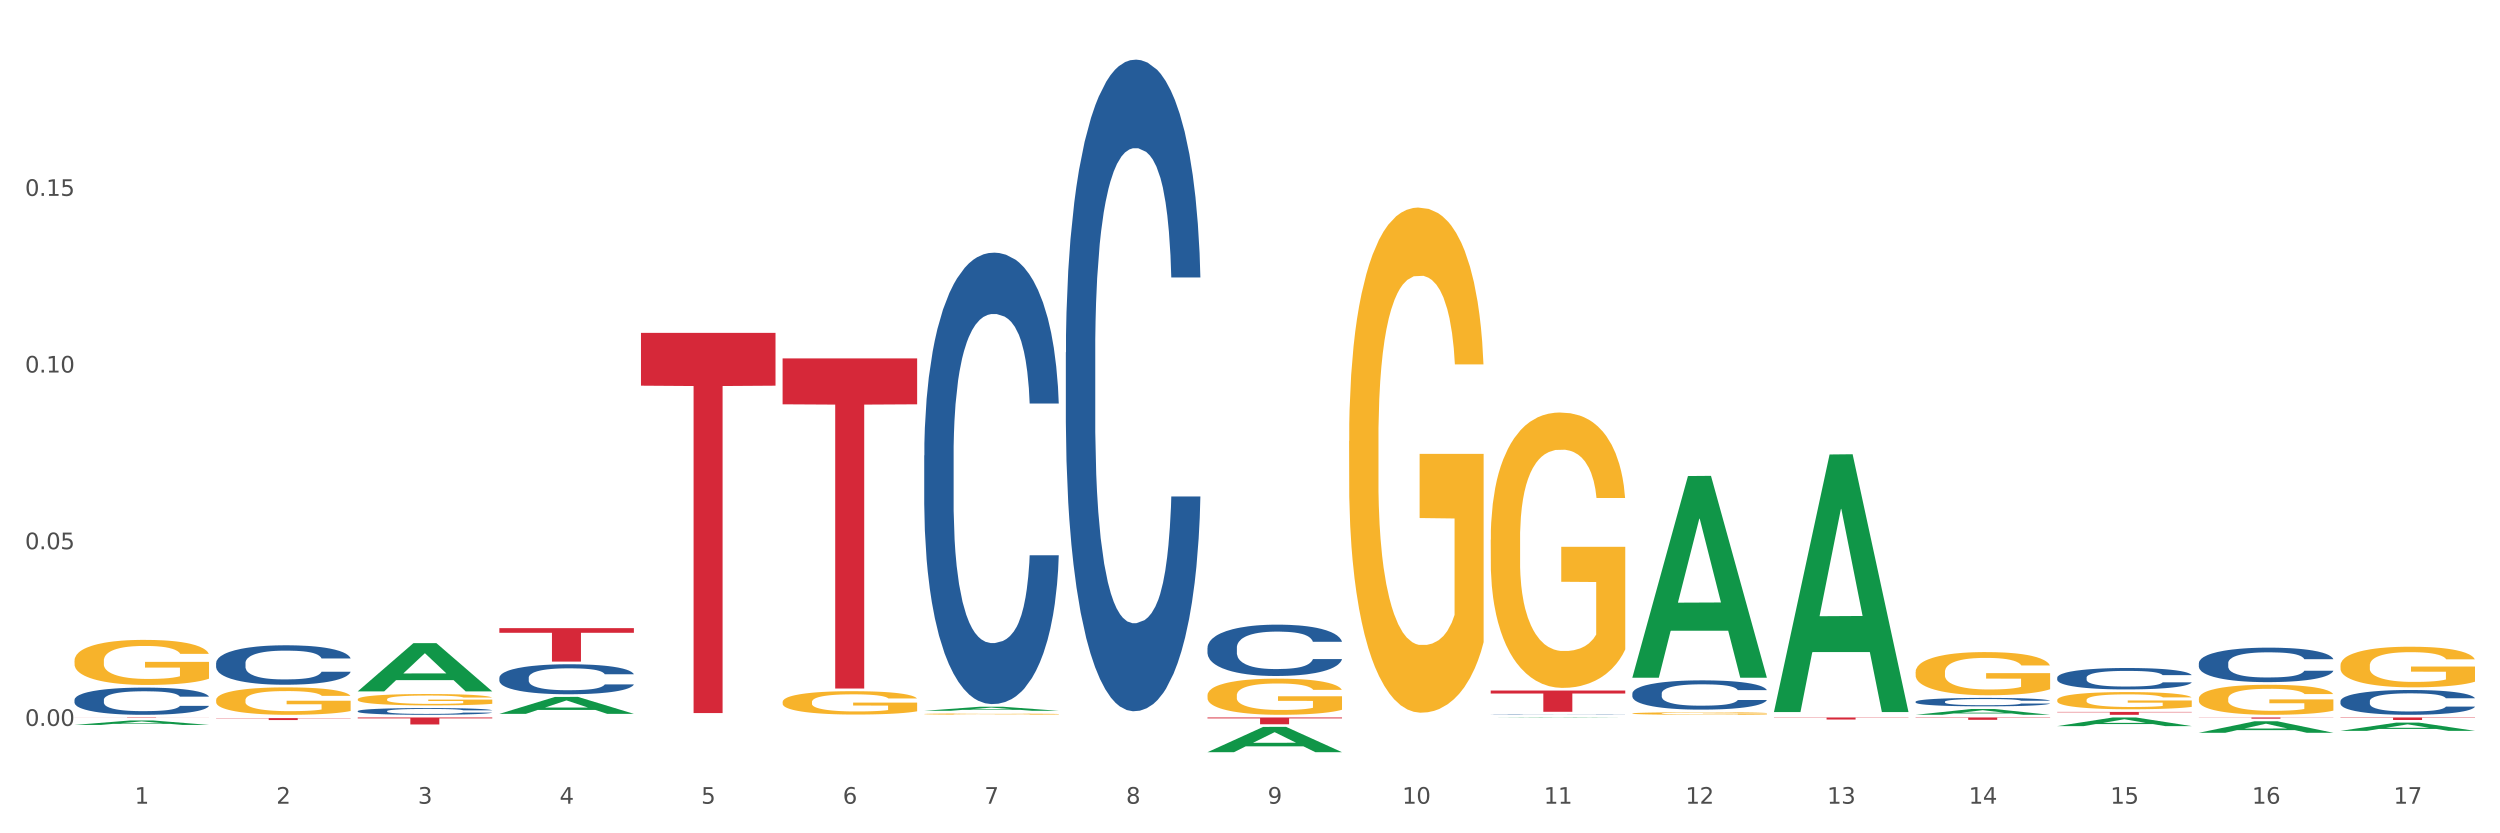 <?xml version="1.0" encoding="utf-8" standalone="no"?>
<!DOCTYPE svg PUBLIC "-//W3C//DTD SVG 1.1//EN"
  "http://www.w3.org/Graphics/SVG/1.1/DTD/svg11.dtd">
<svg xmlns:xlink="http://www.w3.org/1999/xlink" width="1080pt" height="360pt" viewBox="0 0 1080 360" xmlns="http://www.w3.org/2000/svg" version="1.1">
 <rect x="0" y="0" width="1080" height="360" fill="#333333" stroke="none"/>
 <defs>
  <style type="text/css">*{stroke-linejoin: round; stroke-linecap: butt}</style>
 </defs>
 <g id="figure_1">
  <g id="patch_1">
   <path d="M 0 360 
L 1080 360 
L 1080 0 
L 0 0 
z
" style="fill: #ffffff; stroke: #ffffff; stroke-linejoin: miter"/>
  </g>
  <g id="axes_1">
   <g id="matplotlib.axis_1">
    <g id="xtick_1">
     <g id="text_1">
      <!-- 1 -->
      <g style="fill: #4d4d4d" transform="translate(58.182 347.204) scale(0.096 -0.096)">
       <defs>
        <path id="DejaVuSans-31" d="M 794 531 
L 1825 531 
L 1825 4091 
L 703 3866 
L 703 4441 
L 1819 4666 
L 2450 4666 
L 2450 531 
L 3481 531 
L 3481 0 
L 794 0 
L 794 531 
z
" transform="scale(0.016)"/>
       </defs>
       <use xlink:href="#DejaVuSans-31"/>
      </g>
     </g>
    </g>
    <g id="xtick_2">
     <g id="text_2">
      <!-- 2 -->
      <g style="fill: #4d4d4d" transform="translate(119.364 347.204) scale(0.096 -0.096)">
       <defs>
        <path id="DejaVuSans-32" d="M 1228 531 
L 3431 531 
L 3431 0 
L 469 0 
L 469 531 
Q 828 903 1448 1529 
Q 2069 2156 2228 2338 
Q 2531 2678 2651 2914 
Q 2772 3150 2772 3378 
Q 2772 3750 2511 3984 
Q 2250 4219 1831 4219 
Q 1534 4219 1204 4116 
Q 875 4013 500 3803 
L 500 4441 
Q 881 4594 1212 4672 
Q 1544 4750 1819 4750 
Q 2544 4750 2975 4387 
Q 3406 4025 3406 3419 
Q 3406 3131 3298 2873 
Q 3191 2616 2906 2266 
Q 2828 2175 2409 1742 
Q 1991 1309 1228 531 
z
" transform="scale(0.016)"/>
       </defs>
       <use xlink:href="#DejaVuSans-32"/>
      </g>
     </g>
    </g>
    <g id="xtick_3">
     <g id="text_3">
      <!-- 3 -->
      <g style="fill: #4d4d4d" transform="translate(180.545 347.204) scale(0.096 -0.096)">
       <defs>
        <path id="DejaVuSans-33" d="M 2597 2516 
Q 3050 2419 3304 2112 
Q 3559 1806 3559 1356 
Q 3559 666 3084 287 
Q 2609 -91 1734 -91 
Q 1441 -91 1130 -33 
Q 819 25 488 141 
L 488 750 
Q 750 597 1062 519 
Q 1375 441 1716 441 
Q 2309 441 2620 675 
Q 2931 909 2931 1356 
Q 2931 1769 2642 2001 
Q 2353 2234 1838 2234 
L 1294 2234 
L 1294 2753 
L 1863 2753 
Q 2328 2753 2575 2939 
Q 2822 3125 2822 3475 
Q 2822 3834 2567 4026 
Q 2313 4219 1838 4219 
Q 1578 4219 1281 4162 
Q 984 4106 628 3988 
L 628 4550 
Q 988 4650 1302 4700 
Q 1616 4750 1894 4750 
Q 2613 4750 3031 4423 
Q 3450 4097 3450 3541 
Q 3450 3153 3228 2886 
Q 3006 2619 2597 2516 
z
" transform="scale(0.016)"/>
       </defs>
       <use xlink:href="#DejaVuSans-33"/>
      </g>
     </g>
    </g>
    <g id="xtick_4">
     <g id="text_4">
      <!-- 4 -->
      <g style="fill: #4d4d4d" transform="translate(241.726 347.204) scale(0.096 -0.096)">
       <defs>
        <path id="DejaVuSans-34" d="M 2419 4116 
L 825 1625 
L 2419 1625 
L 2419 4116 
z
M 2253 4666 
L 3047 4666 
L 3047 1625 
L 3713 1625 
L 3713 1100 
L 3047 1100 
L 3047 0 
L 2419 0 
L 2419 1100 
L 313 1100 
L 313 1709 
L 2253 4666 
z
" transform="scale(0.016)"/>
       </defs>
       <use xlink:href="#DejaVuSans-34"/>
      </g>
     </g>
    </g>
    <g id="xtick_5">
     <g id="text_5">
      <!-- 5 -->
      <g style="fill: #4d4d4d" transform="translate(302.908 347.204) scale(0.096 -0.096)">
       <defs>
        <path id="DejaVuSans-35" d="M 691 4666 
L 3169 4666 
L 3169 4134 
L 1269 4134 
L 1269 2991 
Q 1406 3038 1543 3061 
Q 1681 3084 1819 3084 
Q 2600 3084 3056 2656 
Q 3513 2228 3513 1497 
Q 3513 744 3044 326 
Q 2575 -91 1722 -91 
Q 1428 -91 1123 -41 
Q 819 9 494 109 
L 494 744 
Q 775 591 1075 516 
Q 1375 441 1709 441 
Q 2250 441 2565 725 
Q 2881 1009 2881 1497 
Q 2881 1984 2565 2268 
Q 2250 2553 1709 2553 
Q 1456 2553 1204 2497 
Q 953 2441 691 2322 
L 691 4666 
z
" transform="scale(0.016)"/>
       </defs>
       <use xlink:href="#DejaVuSans-35"/>
      </g>
     </g>
    </g>
    <g id="xtick_6">
     <g id="text_6">
      <!-- 6 -->
      <g style="fill: #4d4d4d" transform="translate(364.089 347.204) scale(0.096 -0.096)">
       <defs>
        <path id="DejaVuSans-36" d="M 2113 2584 
Q 1688 2584 1439 2293 
Q 1191 2003 1191 1497 
Q 1191 994 1439 701 
Q 1688 409 2113 409 
Q 2538 409 2786 701 
Q 3034 994 3034 1497 
Q 3034 2003 2786 2293 
Q 2538 2584 2113 2584 
z
M 3366 4563 
L 3366 3988 
Q 3128 4100 2886 4159 
Q 2644 4219 2406 4219 
Q 1781 4219 1451 3797 
Q 1122 3375 1075 2522 
Q 1259 2794 1537 2939 
Q 1816 3084 2150 3084 
Q 2853 3084 3261 2657 
Q 3669 2231 3669 1497 
Q 3669 778 3244 343 
Q 2819 -91 2113 -91 
Q 1303 -91 875 529 
Q 447 1150 447 2328 
Q 447 3434 972 4092 
Q 1497 4750 2381 4750 
Q 2619 4750 2861 4703 
Q 3103 4656 3366 4563 
z
" transform="scale(0.016)"/>
       </defs>
       <use xlink:href="#DejaVuSans-36"/>
      </g>
     </g>
    </g>
    <g id="xtick_7">
     <g id="text_7">
      <!-- 7 -->
      <g style="fill: #4d4d4d" transform="translate(425.271 347.204) scale(0.096 -0.096)">
       <defs>
        <path id="DejaVuSans-37" d="M 525 4666 
L 3525 4666 
L 3525 4397 
L 1831 0 
L 1172 0 
L 2766 4134 
L 525 4134 
L 525 4666 
z
" transform="scale(0.016)"/>
       </defs>
       <use xlink:href="#DejaVuSans-37"/>
      </g>
     </g>
    </g>
    <g id="xtick_8">
     <g id="text_8">
      <!-- 8 -->
      <g style="fill: #4d4d4d" transform="translate(486.452 347.204) scale(0.096 -0.096)">
       <defs>
        <path id="DejaVuSans-38" d="M 2034 2216 
Q 1584 2216 1326 1975 
Q 1069 1734 1069 1313 
Q 1069 891 1326 650 
Q 1584 409 2034 409 
Q 2484 409 2743 651 
Q 3003 894 3003 1313 
Q 3003 1734 2745 1975 
Q 2488 2216 2034 2216 
z
M 1403 2484 
Q 997 2584 770 2862 
Q 544 3141 544 3541 
Q 544 4100 942 4425 
Q 1341 4750 2034 4750 
Q 2731 4750 3128 4425 
Q 3525 4100 3525 3541 
Q 3525 3141 3298 2862 
Q 3072 2584 2669 2484 
Q 3125 2378 3379 2068 
Q 3634 1759 3634 1313 
Q 3634 634 3220 271 
Q 2806 -91 2034 -91 
Q 1263 -91 848 271 
Q 434 634 434 1313 
Q 434 1759 690 2068 
Q 947 2378 1403 2484 
z
M 1172 3481 
Q 1172 3119 1398 2916 
Q 1625 2713 2034 2713 
Q 2441 2713 2670 2916 
Q 2900 3119 2900 3481 
Q 2900 3844 2670 4047 
Q 2441 4250 2034 4250 
Q 1625 4250 1398 4047 
Q 1172 3844 1172 3481 
z
" transform="scale(0.016)"/>
       </defs>
       <use xlink:href="#DejaVuSans-38"/>
      </g>
     </g>
    </g>
    <g id="xtick_9">
     <g id="text_9">
      <!-- 9 -->
      <g style="fill: #4d4d4d" transform="translate(547.634 347.204) scale(0.096 -0.096)">
       <defs>
        <path id="DejaVuSans-39" d="M 703 97 
L 703 672 
Q 941 559 1184 500 
Q 1428 441 1663 441 
Q 2288 441 2617 861 
Q 2947 1281 2994 2138 
Q 2813 1869 2534 1725 
Q 2256 1581 1919 1581 
Q 1219 1581 811 2004 
Q 403 2428 403 3163 
Q 403 3881 828 4315 
Q 1253 4750 1959 4750 
Q 2769 4750 3195 4129 
Q 3622 3509 3622 2328 
Q 3622 1225 3098 567 
Q 2575 -91 1691 -91 
Q 1453 -91 1209 -44 
Q 966 3 703 97 
z
M 1959 2075 
Q 2384 2075 2632 2365 
Q 2881 2656 2881 3163 
Q 2881 3666 2632 3958 
Q 2384 4250 1959 4250 
Q 1534 4250 1286 3958 
Q 1038 3666 1038 3163 
Q 1038 2656 1286 2365 
Q 1534 2075 1959 2075 
z
" transform="scale(0.016)"/>
       </defs>
       <use xlink:href="#DejaVuSans-39"/>
      </g>
     </g>
    </g>
    <g id="xtick_10">
     <g id="text_10">
      <!-- 10 -->
      <g style="fill: #4d4d4d" transform="translate(605.761 347.204) scale(0.096 -0.096)">
       <defs>
        <path id="DejaVuSans-30" d="M 2034 4250 
Q 1547 4250 1301 3770 
Q 1056 3291 1056 2328 
Q 1056 1369 1301 889 
Q 1547 409 2034 409 
Q 2525 409 2770 889 
Q 3016 1369 3016 2328 
Q 3016 3291 2770 3770 
Q 2525 4250 2034 4250 
z
M 2034 4750 
Q 2819 4750 3233 4129 
Q 3647 3509 3647 2328 
Q 3647 1150 3233 529 
Q 2819 -91 2034 -91 
Q 1250 -91 836 529 
Q 422 1150 422 2328 
Q 422 3509 836 4129 
Q 1250 4750 2034 4750 
z
" transform="scale(0.016)"/>
       </defs>
       <use xlink:href="#DejaVuSans-31"/>
       <use xlink:href="#DejaVuSans-30" transform="translate(63.623 0)"/>
      </g>
     </g>
    </g>
    <g id="xtick_11">
     <g id="text_11">
      <!-- 11 -->
      <g style="fill: #4d4d4d" transform="translate(666.942 347.204) scale(0.096 -0.096)">
       <use xlink:href="#DejaVuSans-31"/>
       <use xlink:href="#DejaVuSans-31" transform="translate(63.623 0)"/>
      </g>
     </g>
    </g>
    <g id="xtick_12">
     <g id="text_12">
      <!-- 12 -->
      <g style="fill: #4d4d4d" transform="translate(728.124 347.204) scale(0.096 -0.096)">
       <use xlink:href="#DejaVuSans-31"/>
       <use xlink:href="#DejaVuSans-32" transform="translate(63.623 0)"/>
      </g>
     </g>
    </g>
    <g id="xtick_13">
     <g id="text_13">
      <!-- 13 -->
      <g style="fill: #4d4d4d" transform="translate(789.305 347.204) scale(0.096 -0.096)">
       <use xlink:href="#DejaVuSans-31"/>
       <use xlink:href="#DejaVuSans-33" transform="translate(63.623 0)"/>
      </g>
     </g>
    </g>
    <g id="xtick_14">
     <g id="text_14">
      <!-- 14 -->
      <g style="fill: #4d4d4d" transform="translate(850.487 347.204) scale(0.096 -0.096)">
       <use xlink:href="#DejaVuSans-31"/>
       <use xlink:href="#DejaVuSans-34" transform="translate(63.623 0)"/>
      </g>
     </g>
    </g>
    <g id="xtick_15">
     <g id="text_15">
      <!-- 15 -->
      <g style="fill: #4d4d4d" transform="translate(911.668 347.204) scale(0.096 -0.096)">
       <use xlink:href="#DejaVuSans-31"/>
       <use xlink:href="#DejaVuSans-35" transform="translate(63.623 0)"/>
      </g>
     </g>
    </g>
    <g id="xtick_16">
     <g id="text_16">
      <!-- 16 -->
      <g style="fill: #4d4d4d" transform="translate(972.849 347.204) scale(0.096 -0.096)">
       <use xlink:href="#DejaVuSans-31"/>
       <use xlink:href="#DejaVuSans-36" transform="translate(63.623 0)"/>
      </g>
     </g>
    </g>
    <g id="xtick_17">
     <g id="text_17">
      <!-- 17 -->
      <g style="fill: #4d4d4d" transform="translate(1034.031 347.204) scale(0.096 -0.096)">
       <use xlink:href="#DejaVuSans-31"/>
       <use xlink:href="#DejaVuSans-37" transform="translate(63.623 0)"/>
      </g>
     </g>
    </g>
    <g id="xtick_18"/>
    <g id="xtick_19"/>
    <g id="xtick_20"/>
    <g id="xtick_21"/>
    <g id="xtick_22"/>
    <g id="xtick_23"/>
    <g id="xtick_24"/>
    <g id="xtick_25"/>
    <g id="xtick_26"/>
    <g id="xtick_27"/>
    <g id="xtick_28"/>
    <g id="xtick_29"/>
    <g id="xtick_30"/>
    <g id="xtick_31"/>
    <g id="xtick_32"/>
    <g id="xtick_33"/>
   </g>
   <g id="matplotlib.axis_2">
    <g id="ytick_1">
     <g id="text_18">
      <!-- 0.00 -->
      <g style="fill: #4d4d4d" transform="translate(10.8 313.585) scale(0.096 -0.096)">
       <defs>
        <path id="DejaVuSans-2e" d="M 684 794 
L 1344 794 
L 1344 0 
L 684 0 
L 684 794 
z
" transform="scale(0.016)"/>
       </defs>
       <use xlink:href="#DejaVuSans-30"/>
       <use xlink:href="#DejaVuSans-2e" transform="translate(63.623 0)"/>
       <use xlink:href="#DejaVuSans-30" transform="translate(95.41 0)"/>
       <use xlink:href="#DejaVuSans-30" transform="translate(159.033 0)"/>
      </g>
     </g>
    </g>
    <g id="ytick_2">
     <g id="text_19">
      <!-- 0.05 -->
      <g style="fill: #4d4d4d" transform="translate(10.8 237.264) scale(0.096 -0.096)">
       <use xlink:href="#DejaVuSans-30"/>
       <use xlink:href="#DejaVuSans-2e" transform="translate(63.623 0)"/>
       <use xlink:href="#DejaVuSans-30" transform="translate(95.41 0)"/>
       <use xlink:href="#DejaVuSans-35" transform="translate(159.033 0)"/>
      </g>
     </g>
    </g>
    <g id="ytick_3">
     <g id="text_20">
      <!-- 0.10 -->
      <g style="fill: #4d4d4d" transform="translate(10.8 160.943) scale(0.096 -0.096)">
       <use xlink:href="#DejaVuSans-30"/>
       <use xlink:href="#DejaVuSans-2e" transform="translate(63.623 0)"/>
       <use xlink:href="#DejaVuSans-31" transform="translate(95.41 0)"/>
       <use xlink:href="#DejaVuSans-30" transform="translate(159.033 0)"/>
      </g>
     </g>
    </g>
    <g id="ytick_4">
     <g id="text_21">
      <!-- 0.15 -->
      <g style="fill: #4d4d4d" transform="translate(10.8 84.621) scale(0.096 -0.096)">
       <use xlink:href="#DejaVuSans-30"/>
       <use xlink:href="#DejaVuSans-2e" transform="translate(63.623 0)"/>
       <use xlink:href="#DejaVuSans-31" transform="translate(95.41 0)"/>
       <use xlink:href="#DejaVuSans-35" transform="translate(159.033 0)"/>
      </g>
     </g>
    </g>
    <g id="ytick_5"/>
    <g id="ytick_6"/>
    <g id="ytick_7"/>
    <g id="ytick_8"/>
   </g>
   <g id="PolyCollection_1">
    <path d="M 154.538 309.938 
L 212.66 309.938 
L 212.66 310.357 
L 189.797 310.36 
L 189.797 312.955 
L 177.263 312.955 
L 177.263 310.36 
L 154.538 310.357 
L 154.538 309.941 
L 154.538 309.938 
z
" clip-path="url(#pd3a509d36a)" style="fill: #d62839"/>
    <path d="M 215.719 271.348 
L 273.842 271.348 
L 273.842 273.359 
L 250.978 273.373 
L 250.978 285.82 
L 238.445 285.82 
L 238.445 273.373 
L 215.719 273.359 
L 215.719 271.361 
L 215.719 271.348 
z
" clip-path="url(#pd3a509d36a)" style="fill: #d62839"/>
    <path d="M 276.901 143.79 
L 335.023 143.79 
L 335.023 166.614 
L 312.16 166.768 
L 312.16 308.034 
L 299.626 308.034 
L 299.626 166.768 
L 276.901 166.614 
L 276.901 143.944 
L 276.901 143.79 
z
" clip-path="url(#pd3a509d36a)" style="fill: #d62839"/>
    <path d="M 949.896 309.938 
L 1008.019 309.938 
L 1008.019 310.01 
L 985.155 310.011 
L 985.155 310.46 
L 972.622 310.46 
L 972.622 310.011 
L 949.896 310.01 
L 949.896 309.938 
L 949.896 309.938 
z
" clip-path="url(#pd3a509d36a)" style="fill: #d62839"/>
    <path d="M 1011.078 309.938 
L 1069.2 309.938 
L 1069.2 310.091 
L 1046.337 310.092 
L 1046.337 311.037 
L 1033.803 311.037 
L 1033.803 310.092 
L 1011.078 310.091 
L 1011.078 309.939 
L 1011.078 309.938 
z
" clip-path="url(#pd3a509d36a)" style="fill: #d62839"/>
    <path d="M 766.352 307.415 
L 766.412 307.31 
L 790.38 196.33 
L 800.327 196.226 
L 824.474 307.624 
L 812.97 307.624 
L 807.757 281.683 
L 783.01 281.683 
L 782.83 282.102 
L 777.797 307.624 
L 766.352 307.624 
L 766.352 307.415 
L 786.126 266.203 
L 804.641 266.098 
L 795.473 219.97 
L 795.353 219.76 
L 795.233 220.074 
L 786.066 266.098 
L 786.126 266.203 
L 766.352 307.415 
z
" clip-path="url(#pd3a509d36a)" style="fill: #109648"/>
    <path d="M 827.533 308.796 
L 827.593 308.794 
L 851.561 306.285 
L 861.508 306.283 
L 885.656 308.801 
L 874.151 308.801 
L 868.938 308.215 
L 844.191 308.215 
L 844.011 308.224 
L 838.978 308.801 
L 827.533 308.801 
L 827.533 308.796 
L 847.307 307.865 
L 865.822 307.862 
L 856.654 306.82 
L 856.535 306.815 
L 856.415 306.822 
L 847.247 307.862 
L 847.307 307.865 
L 827.533 308.796 
z
" clip-path="url(#pd3a509d36a)" style="fill: #109648"/>
    <path d="M 643.989 310.096 
L 644.049 310.096 
L 668.017 309.938 
L 677.964 309.938 
L 702.112 310.096 
L 690.607 310.096 
L 685.394 310.059 
L 660.647 310.059 
L 660.467 310.06 
L 655.434 310.096 
L 643.989 310.096 
L 643.989 310.096 
L 663.763 310.037 
L 682.278 310.037 
L 673.11 309.972 
L 672.99 309.971 
L 672.871 309.972 
L 663.703 310.037 
L 663.763 310.037 
L 643.989 310.096 
z
" clip-path="url(#pd3a509d36a)" style="fill: #109648"/>
    <path d="M 154.538 298.641 
L 154.598 298.622 
L 178.566 277.849 
L 188.512 277.829 
L 212.66 298.68 
L 201.156 298.68 
L 195.943 293.825 
L 171.196 293.825 
L 171.016 293.903 
L 165.983 298.68 
L 154.538 298.68 
L 154.538 298.641 
L 174.311 290.927 
L 192.827 290.908 
L 183.659 282.273 
L 183.539 282.234 
L 183.419 282.293 
L 174.251 290.908 
L 174.311 290.927 
L 154.538 298.641 
z
" clip-path="url(#pd3a509d36a)" style="fill: #109648"/>
    <path d="M 215.719 308.379 
L 215.779 308.372 
L 239.747 301.066 
L 249.694 301.059 
L 273.842 308.393 
L 262.337 308.393 
L 257.124 306.685 
L 232.377 306.685 
L 232.197 306.713 
L 227.164 308.393 
L 215.719 308.393 
L 215.719 308.379 
L 235.493 305.666 
L 254.008 305.659 
L 244.84 302.623 
L 244.72 302.609 
L 244.601 302.629 
L 235.433 305.659 
L 235.493 305.666 
L 215.719 308.379 
z
" clip-path="url(#pd3a509d36a)" style="fill: #109648"/>
    <path d="M 399.263 307.065 
L 399.323 307.063 
L 423.291 305.311 
L 433.238 305.309 
L 457.386 307.068 
L 445.881 307.068 
L 440.668 306.658 
L 415.921 306.658 
L 415.741 306.665 
L 410.708 307.068 
L 399.263 307.068 
L 399.263 307.065 
L 419.037 306.414 
L 437.552 306.412 
L 428.385 305.684 
L 428.265 305.681 
L 428.145 305.686 
L 418.977 306.412 
L 419.037 306.414 
L 399.263 307.065 
z
" clip-path="url(#pd3a509d36a)" style="fill: #109648"/>
    <path d="M 521.626 324.929 
L 521.686 324.919 
L 545.654 314.024 
L 555.601 314.014 
L 579.749 324.95 
L 568.244 324.95 
L 563.031 322.403 
L 538.284 322.403 
L 538.104 322.444 
L 533.071 324.95 
L 521.626 324.95 
L 521.626 324.929 
L 541.4 320.883 
L 559.915 320.873 
L 550.747 316.345 
L 550.628 316.324 
L 550.508 316.355 
L 541.34 320.873 
L 541.4 320.883 
L 521.626 324.929 
z
" clip-path="url(#pd3a509d36a)" style="fill: #109648"/>
    <path d="M 32.175 313.163 
L 32.235 313.162 
L 56.203 311.244 
L 66.15 311.242 
L 90.297 313.167 
L 78.793 313.167 
L 73.58 312.719 
L 48.833 312.719 
L 48.653 312.726 
L 43.62 313.167 
L 32.175 313.167 
L 32.175 313.163 
L 51.949 312.451 
L 70.464 312.449 
L 61.296 311.652 
L 61.176 311.649 
L 61.056 311.654 
L 51.889 312.449 
L 51.949 312.451 
L 32.175 313.163 
z
" clip-path="url(#pd3a509d36a)" style="fill: #109648"/>
    <path d="M 1011.078 315.723 
L 1011.138 315.719 
L 1035.106 312.177 
L 1045.052 312.174 
L 1069.2 315.729 
L 1057.695 315.729 
L 1052.482 314.901 
L 1027.735 314.901 
L 1027.556 314.915 
L 1022.522 315.729 
L 1011.078 315.729 
L 1011.078 315.723 
L 1030.851 314.407 
L 1049.366 314.404 
L 1040.199 312.931 
L 1040.079 312.925 
L 1039.959 312.935 
L 1030.791 314.404 
L 1030.851 314.407 
L 1011.078 315.723 
z
" clip-path="url(#pd3a509d36a)" style="fill: #109648"/>
    <path d="M 949.896 316.552 
L 949.956 316.548 
L 973.924 311.601 
L 983.871 311.597 
L 1008.019 316.562 
L 996.514 316.562 
L 991.301 315.406 
L 966.554 315.406 
L 966.374 315.424 
L 961.341 316.562 
L 949.896 316.562 
L 949.896 316.552 
L 969.67 314.716 
L 988.185 314.711 
L 979.017 312.655 
L 978.897 312.646 
L 978.778 312.66 
L 969.61 314.711 
L 969.67 314.716 
L 949.896 316.552 
z
" clip-path="url(#pd3a509d36a)" style="fill: #109648"/>
    <path d="M 888.715 313.676 
L 888.775 313.672 
L 912.743 309.941 
L 922.689 309.938 
L 946.837 313.683 
L 935.333 313.683 
L 930.12 312.811 
L 905.373 312.811 
L 905.193 312.825 
L 900.16 313.683 
L 888.715 313.683 
L 888.715 313.676 
L 908.488 312.29 
L 927.004 312.287 
L 917.836 310.736 
L 917.716 310.729 
L 917.596 310.74 
L 908.428 312.287 
L 908.488 312.29 
L 888.715 313.676 
z
" clip-path="url(#pd3a509d36a)" style="fill: #109648"/>
    <path d="M 338.082 154.839 
L 396.204 154.839 
L 396.204 174.659 
L 373.341 174.793 
L 373.341 297.459 
L 360.808 297.459 
L 360.808 174.793 
L 338.082 174.659 
L 338.082 154.973 
L 338.082 154.839 
z
" clip-path="url(#pd3a509d36a)" style="fill: #d62839"/>
    <path d="M 705.171 292.612 
L 705.23 292.53 
L 729.198 205.649 
L 739.145 205.567 
L 763.293 292.775 
L 751.788 292.775 
L 746.575 272.468 
L 721.828 272.468 
L 721.649 272.795 
L 716.615 292.775 
L 705.171 292.775 
L 705.171 292.612 
L 724.944 260.349 
L 743.459 260.267 
L 734.292 224.155 
L 734.172 223.991 
L 734.052 224.237 
L 724.884 260.267 
L 724.944 260.349 
L 705.171 292.612 
z
" clip-path="url(#pd3a509d36a)" style="fill: #109648"/>
    <path d="M 521.626 279.813 
L 521.695 279.793 
L 521.695 279.226 
L 521.901 278.456 
L 522.657 277.037 
L 523.619 275.964 
L 525.268 274.707 
L 526.161 274.18 
L 527.329 273.593 
L 529.733 272.64 
L 532.481 271.83 
L 534.405 271.384 
L 535.848 271.101 
L 539.077 270.594 
L 540.932 270.371 
L 542.855 270.189 
L 544.504 270.067 
L 547.252 269.925 
L 549.451 269.865 
L 551.993 269.844 
L 554.123 269.865 
L 556.939 269.946 
L 561.062 270.189 
L 562.642 270.331 
L 564.772 270.574 
L 566.97 270.898 
L 568.756 271.222 
L 570.817 271.688 
L 572.947 272.296 
L 575.008 273.066 
L 576.451 273.775 
L 577.619 274.525 
L 578.649 275.437 
L 579.405 276.43 
L 579.749 277.26 
L 567.176 277.26 
L 566.833 276.511 
L 566.146 275.7 
L 565.459 275.153 
L 564.703 274.707 
L 563.535 274.201 
L 562.504 273.876 
L 560.787 273.491 
L 559.207 273.248 
L 557.901 273.107 
L 556.321 272.985 
L 552.955 272.863 
L 550.55 272.863 
L 549.039 272.904 
L 547.184 273.005 
L 545.604 273.147 
L 543.749 273.39 
L 542.306 273.654 
L 540.863 273.998 
L 540.039 274.241 
L 538.802 274.687 
L 537.978 275.052 
L 536.878 275.68 
L 536.26 276.126 
L 535.161 277.281 
L 534.68 278.132 
L 534.474 278.719 
L 534.336 279.368 
L 534.336 282.529 
L 534.749 283.947 
L 535.092 284.555 
L 535.642 285.244 
L 536.672 286.135 
L 538.184 287.007 
L 539.764 287.635 
L 541.069 288.02 
L 542.306 288.303 
L 543.542 288.526 
L 545.054 288.729 
L 546.291 288.85 
L 548.146 288.972 
L 550.344 289.033 
L 552.062 289.033 
L 555.565 288.931 
L 557.146 288.83 
L 558.657 288.688 
L 560.306 288.465 
L 561.611 288.222 
L 562.367 288.04 
L 563.604 287.655 
L 564.565 287.25 
L 565.39 286.784 
L 565.939 286.378 
L 566.558 285.771 
L 567.039 285.082 
L 567.176 284.717 
L 579.749 284.717 
L 579.474 285.446 
L 578.993 286.156 
L 578.031 287.108 
L 577.275 287.655 
L 576.107 288.324 
L 574.871 288.891 
L 573.153 289.519 
L 571.573 289.985 
L 569.924 290.39 
L 568.138 290.755 
L 564.909 291.262 
L 563.741 291.404 
L 561.268 291.647 
L 559.344 291.788 
L 556.527 291.93 
L 553.642 292.011 
L 550.619 292.032 
L 547.939 291.991 
L 544.985 291.87 
L 543.13 291.748 
L 541.069 291.566 
L 538.665 291.282 
L 536.397 290.937 
L 534.268 290.532 
L 532.275 290.066 
L 530.42 289.539 
L 528.016 288.668 
L 526.229 287.817 
L 524.924 287.027 
L 524.031 286.358 
L 523.138 285.507 
L 522.657 284.92 
L 521.901 283.501 
L 521.626 282.184 
L 521.626 279.813 
z
" clip-path="url(#pd3a509d36a)" style="fill: #255c99"/>
    <path d="M 460.445 152.246 
L 460.514 151.989 
L 460.514 144.79 
L 460.72 135.021 
L 461.475 117.025 
L 462.437 103.399 
L 464.086 87.46 
L 464.979 80.776 
L 466.147 73.32 
L 468.552 61.237 
L 471.3 50.954 
L 473.224 45.298 
L 474.666 41.699 
L 477.895 35.272 
L 479.75 32.444 
L 481.674 30.13 
L 483.323 28.587 
L 486.071 26.788 
L 488.269 26.017 
L 490.811 25.759 
L 492.941 26.017 
L 495.758 27.045 
L 499.88 30.13 
L 501.46 31.93 
L 503.59 35.015 
L 505.789 39.128 
L 507.575 43.241 
L 509.636 49.154 
L 511.766 56.867 
L 513.827 66.636 
L 515.27 75.634 
L 516.437 85.146 
L 517.468 96.715 
L 518.224 109.312 
L 518.567 119.853 
L 505.995 119.853 
L 505.651 110.341 
L 504.964 100.057 
L 504.277 93.116 
L 503.521 87.46 
L 502.353 81.033 
L 501.323 76.92 
L 499.605 72.035 
L 498.025 68.95 
L 496.72 67.15 
L 495.14 65.608 
L 491.773 64.065 
L 489.369 64.065 
L 487.857 64.579 
L 486.002 65.865 
L 484.422 67.664 
L 482.567 70.75 
L 481.124 74.092 
L 479.682 78.462 
L 478.857 81.547 
L 477.621 87.203 
L 476.796 91.831 
L 475.697 99.8 
L 475.079 105.456 
L 473.979 120.11 
L 473.498 130.908 
L 473.292 138.363 
L 473.155 146.59 
L 473.155 186.695 
L 473.567 204.691 
L 473.911 212.404 
L 474.46 221.145 
L 475.491 232.456 
L 477.002 243.511 
L 478.582 251.481 
L 479.888 256.365 
L 481.124 259.965 
L 482.361 262.793 
L 483.872 265.363 
L 485.109 266.906 
L 486.964 268.448 
L 489.163 269.22 
L 490.88 269.22 
L 494.384 267.934 
L 495.964 266.649 
L 497.476 264.849 
L 499.124 262.021 
L 500.43 258.936 
L 501.186 256.622 
L 502.422 251.738 
L 503.384 246.596 
L 504.208 240.683 
L 504.758 235.541 
L 505.376 227.829 
L 505.857 219.088 
L 505.995 214.46 
L 518.567 214.46 
L 518.292 223.716 
L 517.812 232.714 
L 516.85 244.797 
L 516.094 251.738 
L 514.926 260.222 
L 513.689 267.42 
L 511.972 275.39 
L 510.392 281.303 
L 508.743 286.444 
L 506.957 291.072 
L 503.728 297.499 
L 502.56 299.299 
L 500.086 302.384 
L 498.163 304.183 
L 495.346 305.983 
L 492.46 307.011 
L 489.437 307.268 
L 486.758 306.754 
L 483.804 305.212 
L 481.949 303.669 
L 479.888 301.355 
L 477.483 297.756 
L 475.216 293.386 
L 473.086 288.244 
L 471.094 282.331 
L 469.239 275.647 
L 466.834 264.592 
L 465.048 253.795 
L 463.743 243.768 
L 462.849 235.284 
L 461.956 224.487 
L 461.475 217.031 
L 460.72 199.035 
L 460.445 182.325 
L 460.445 152.246 
z
" clip-path="url(#pd3a509d36a)" style="fill: #255c99"/>
    <path d="M 399.263 196.773 
L 399.332 196.595 
L 399.332 191.608 
L 399.538 184.84 
L 400.294 172.372 
L 401.256 162.933 
L 402.905 151.89 
L 403.798 147.259 
L 404.966 142.094 
L 407.37 133.723 
L 410.118 126.599 
L 412.042 122.68 
L 413.485 120.187 
L 416.714 115.734 
L 418.569 113.775 
L 420.493 112.172 
L 422.141 111.103 
L 424.89 109.856 
L 427.088 109.322 
L 429.63 109.144 
L 431.76 109.322 
L 434.577 110.034 
L 438.699 112.172 
L 440.279 113.418 
L 442.409 115.556 
L 444.607 118.406 
L 446.393 121.255 
L 448.455 125.352 
L 450.584 130.695 
L 452.645 137.463 
L 454.088 143.697 
L 455.256 150.287 
L 456.287 158.302 
L 457.042 167.029 
L 457.386 174.332 
L 444.813 174.332 
L 444.47 167.742 
L 443.783 160.617 
L 443.096 155.808 
L 442.34 151.89 
L 441.172 147.437 
L 440.142 144.587 
L 438.424 141.203 
L 436.844 139.066 
L 435.538 137.819 
L 433.958 136.751 
L 430.592 135.682 
L 428.187 135.682 
L 426.676 136.038 
L 424.821 136.929 
L 423.241 138.176 
L 421.386 140.313 
L 419.943 142.628 
L 418.5 145.656 
L 417.676 147.793 
L 416.439 151.712 
L 415.615 154.918 
L 414.515 160.439 
L 413.897 164.357 
L 412.798 174.51 
L 412.317 181.99 
L 412.111 187.155 
L 411.973 192.855 
L 411.973 220.64 
L 412.386 233.107 
L 412.729 238.45 
L 413.279 244.506 
L 414.309 252.343 
L 415.821 260.002 
L 417.401 265.523 
L 418.706 268.907 
L 419.943 271.401 
L 421.18 273.36 
L 422.691 275.141 
L 423.928 276.209 
L 425.783 277.278 
L 427.981 277.812 
L 429.699 277.812 
L 433.203 276.922 
L 434.783 276.031 
L 436.294 274.785 
L 437.943 272.825 
L 439.248 270.688 
L 440.004 269.085 
L 441.241 265.701 
L 442.203 262.139 
L 443.027 258.042 
L 443.577 254.48 
L 444.195 249.137 
L 444.676 243.081 
L 444.813 239.875 
L 457.386 239.875 
L 457.111 246.287 
L 456.63 252.521 
L 455.668 260.892 
L 454.913 265.701 
L 453.745 271.579 
L 452.508 276.566 
L 450.79 282.087 
L 449.21 286.183 
L 447.561 289.746 
L 445.775 292.952 
L 442.546 297.404 
L 441.378 298.651 
L 438.905 300.788 
L 436.981 302.035 
L 434.164 303.282 
L 431.279 303.994 
L 428.256 304.172 
L 425.577 303.816 
L 422.622 302.748 
L 420.767 301.679 
L 418.706 300.076 
L 416.302 297.582 
L 414.035 294.555 
L 411.905 290.992 
L 409.912 286.896 
L 408.057 282.265 
L 405.653 274.606 
L 403.867 267.126 
L 402.561 260.18 
L 401.668 254.302 
L 400.775 246.822 
L 400.294 241.656 
L 399.538 229.189 
L 399.263 217.612 
L 399.263 196.773 
z
" clip-path="url(#pd3a509d36a)" style="fill: #255c99"/>
    <path d="M 215.719 292.783 
L 215.788 292.771 
L 215.788 292.439 
L 215.994 291.989 
L 216.75 291.161 
L 217.712 290.533 
L 219.36 289.799 
L 220.254 289.491 
L 221.422 289.148 
L 223.826 288.591 
L 226.574 288.117 
L 228.498 287.857 
L 229.941 287.691 
L 233.17 287.395 
L 235.025 287.265 
L 236.948 287.158 
L 238.597 287.087 
L 241.345 287.004 
L 243.544 286.969 
L 246.086 286.957 
L 248.216 286.969 
L 251.032 287.016 
L 255.155 287.158 
L 256.735 287.241 
L 258.864 287.383 
L 261.063 287.573 
L 262.849 287.762 
L 264.91 288.035 
L 267.04 288.39 
L 269.101 288.84 
L 270.544 289.254 
L 271.712 289.692 
L 272.742 290.225 
L 273.498 290.805 
L 273.842 291.291 
L 261.269 291.291 
L 260.926 290.853 
L 260.238 290.379 
L 259.551 290.059 
L 258.796 289.799 
L 257.628 289.503 
L 256.597 289.313 
L 254.88 289.088 
L 253.3 288.946 
L 251.994 288.863 
L 250.414 288.792 
L 247.048 288.721 
L 244.643 288.721 
L 243.132 288.745 
L 241.277 288.804 
L 239.696 288.887 
L 237.841 289.029 
L 236.399 289.183 
L 234.956 289.384 
L 234.132 289.526 
L 232.895 289.787 
L 232.07 290 
L 230.971 290.367 
L 230.353 290.628 
L 229.254 291.303 
L 228.773 291.8 
L 228.567 292.143 
L 228.429 292.522 
L 228.429 294.369 
L 228.841 295.198 
L 229.185 295.553 
L 229.735 295.956 
L 230.765 296.477 
L 232.277 296.986 
L 233.857 297.353 
L 235.162 297.578 
L 236.399 297.744 
L 237.635 297.874 
L 239.147 297.993 
L 240.383 298.064 
L 242.238 298.135 
L 244.437 298.17 
L 246.154 298.17 
L 249.658 298.111 
L 251.238 298.052 
L 252.75 297.969 
L 254.399 297.839 
L 255.704 297.697 
L 256.46 297.59 
L 257.696 297.365 
L 258.658 297.128 
L 259.483 296.856 
L 260.032 296.619 
L 260.651 296.264 
L 261.132 295.861 
L 261.269 295.648 
L 273.842 295.648 
L 273.567 296.074 
L 273.086 296.489 
L 272.124 297.045 
L 271.368 297.365 
L 270.2 297.756 
L 268.964 298.087 
L 267.246 298.454 
L 265.666 298.727 
L 264.017 298.964 
L 262.231 299.177 
L 259.002 299.473 
L 257.834 299.556 
L 255.361 299.698 
L 253.437 299.781 
L 250.62 299.863 
L 247.735 299.911 
L 244.712 299.923 
L 242.032 299.899 
L 239.078 299.828 
L 237.223 299.757 
L 235.162 299.65 
L 232.757 299.485 
L 230.49 299.283 
L 228.361 299.046 
L 226.368 298.774 
L 224.513 298.466 
L 222.109 297.957 
L 220.322 297.46 
L 219.017 296.998 
L 218.124 296.607 
L 217.231 296.11 
L 216.75 295.767 
L 215.994 294.938 
L 215.719 294.168 
L 215.719 292.783 
z
" clip-path="url(#pd3a509d36a)" style="fill: #255c99"/>
    <path d="M 154.538 307.189 
L 154.607 307.186 
L 154.607 307.111 
L 154.813 307.009 
L 155.568 306.822 
L 156.53 306.68 
L 158.179 306.515 
L 159.072 306.445 
L 160.24 306.368 
L 162.645 306.242 
L 165.393 306.135 
L 167.317 306.076 
L 168.759 306.039 
L 171.988 305.972 
L 173.843 305.942 
L 175.767 305.918 
L 177.416 305.902 
L 180.164 305.883 
L 182.362 305.875 
L 184.904 305.873 
L 187.034 305.875 
L 189.851 305.886 
L 193.973 305.918 
L 195.553 305.937 
L 197.683 305.969 
L 199.882 306.012 
L 201.668 306.055 
L 203.729 306.116 
L 205.859 306.196 
L 207.92 306.298 
L 209.362 306.392 
L 210.53 306.491 
L 211.561 306.611 
L 212.317 306.742 
L 212.66 306.852 
L 200.088 306.852 
L 199.744 306.753 
L 199.057 306.646 
L 198.37 306.573 
L 197.614 306.515 
L 196.446 306.448 
L 195.416 306.405 
L 193.698 306.354 
L 192.118 306.322 
L 190.813 306.303 
L 189.233 306.287 
L 185.866 306.271 
L 183.462 306.271 
L 181.95 306.277 
L 180.095 306.29 
L 178.515 306.309 
L 176.66 306.341 
L 175.217 306.376 
L 173.775 306.421 
L 172.95 306.453 
L 171.713 306.512 
L 170.889 306.56 
L 169.79 306.643 
L 169.171 306.702 
L 168.072 306.854 
L 167.591 306.967 
L 167.385 307.044 
L 167.248 307.13 
L 167.248 307.547 
L 167.66 307.734 
L 168.004 307.814 
L 168.553 307.905 
L 169.584 308.023 
L 171.095 308.138 
L 172.675 308.221 
L 173.981 308.272 
L 175.217 308.309 
L 176.454 308.339 
L 177.965 308.365 
L 179.202 308.381 
L 181.057 308.397 
L 183.255 308.405 
L 184.973 308.405 
L 188.477 308.392 
L 190.057 308.379 
L 191.568 308.36 
L 193.217 308.331 
L 194.523 308.298 
L 195.278 308.274 
L 196.515 308.224 
L 197.477 308.17 
L 198.301 308.109 
L 198.851 308.055 
L 199.469 307.975 
L 199.95 307.884 
L 200.088 307.836 
L 212.66 307.836 
L 212.385 307.932 
L 211.904 308.026 
L 210.943 308.151 
L 210.187 308.224 
L 209.019 308.312 
L 207.782 308.387 
L 206.065 308.47 
L 204.485 308.531 
L 202.836 308.585 
L 201.049 308.633 
L 197.82 308.7 
L 196.652 308.718 
L 194.179 308.75 
L 192.256 308.769 
L 189.439 308.788 
L 186.553 308.799 
L 183.53 308.801 
L 180.851 308.796 
L 177.897 308.78 
L 176.042 308.764 
L 173.981 308.74 
L 171.576 308.702 
L 169.309 308.657 
L 167.179 308.603 
L 165.187 308.542 
L 163.332 308.472 
L 160.927 308.357 
L 159.141 308.245 
L 157.836 308.141 
L 156.942 308.052 
L 156.049 307.94 
L 155.568 307.863 
L 154.813 307.675 
L 154.538 307.501 
L 154.538 307.189 
z
" clip-path="url(#pd3a509d36a)" style="fill: #255c99"/>
    <path d="M 338.082 303.261 
L 338.151 303.251 
L 338.151 302.92 
L 338.288 302.634 
L 338.974 301.942 
L 340.003 301.371 
L 340.758 301.066 
L 341.513 300.817 
L 342.405 300.568 
L 343.503 300.31 
L 345.493 299.932 
L 346.728 299.739 
L 348.238 299.536 
L 350.983 299.241 
L 352.973 299.075 
L 355.032 298.937 
L 358.394 298.771 
L 360.59 298.697 
L 362.923 298.642 
L 365.737 298.605 
L 367.864 298.595 
L 372.53 298.623 
L 376.51 298.706 
L 378.431 298.771 
L 380.902 298.881 
L 382.206 298.955 
L 384.333 299.103 
L 386.529 299.296 
L 388.038 299.462 
L 390.303 299.776 
L 392.019 300.089 
L 393.597 300.476 
L 394.42 300.744 
L 395.038 300.993 
L 395.587 301.278 
L 396.136 301.73 
L 383.784 301.73 
L 383.304 301.407 
L 382.549 301.103 
L 381.451 300.808 
L 380.49 300.624 
L 378.843 300.393 
L 377.334 300.246 
L 375.755 300.135 
L 373.834 300.043 
L 372.324 299.997 
L 370.197 299.96 
L 366.011 299.969 
L 363.198 300.043 
L 361.276 300.135 
L 360.041 300.218 
L 358.943 300.31 
L 357.708 300.439 
L 356.267 300.633 
L 355.237 300.808 
L 354.208 301.029 
L 353.385 301.251 
L 352.63 301.509 
L 352.012 301.785 
L 351.532 302.071 
L 351.12 302.422 
L 350.777 303.003 
L 350.777 304.266 
L 350.914 304.551 
L 351.257 304.929 
L 351.669 305.215 
L 352.355 305.556 
L 352.973 305.787 
L 354.139 306.119 
L 355.443 306.395 
L 356.473 306.571 
L 357.502 306.718 
L 359.286 306.921 
L 361.276 307.087 
L 362.992 307.188 
L 365.325 307.281 
L 366.903 307.317 
L 368.276 307.336 
L 371.638 307.336 
L 374.04 307.308 
L 376.716 307.244 
L 378.775 307.161 
L 380.49 307.059 
L 382.412 306.893 
L 383.647 306.737 
L 383.647 304.81 
L 368.55 304.8 
L 368.55 303.519 
L 396.204 303.519 
L 396.204 307.281 
L 395.038 307.474 
L 393.734 307.649 
L 392.362 307.806 
L 390.303 308 
L 387.833 308.184 
L 385.637 308.313 
L 383.304 308.424 
L 380.559 308.525 
L 376.99 308.617 
L 374.795 308.654 
L 372.05 308.682 
L 368.824 308.691 
L 366.011 308.673 
L 363.266 308.627 
L 360.384 308.544 
L 357.571 308.424 
L 355.443 308.304 
L 353.316 308.156 
L 351.052 307.963 
L 349.267 307.778 
L 347.895 307.612 
L 346.385 307.4 
L 344.738 307.124 
L 343.503 306.875 
L 342.405 306.617 
L 341.239 306.285 
L 340.415 305.999 
L 339.592 305.639 
L 339.111 305.372 
L 338.562 304.957 
L 338.151 304.376 
L 338.082 303.261 
z
" clip-path="url(#pd3a509d36a)" style="fill: #f7b32b"/>
    <path d="M 154.538 302.09 
L 154.606 302.086 
L 154.606 301.924 
L 154.744 301.785 
L 155.43 301.448 
L 156.459 301.169 
L 157.214 301.021 
L 157.969 300.9 
L 158.861 300.778 
L 159.959 300.653 
L 161.949 300.468 
L 163.184 300.374 
L 164.694 300.275 
L 167.439 300.132 
L 169.429 300.051 
L 171.487 299.983 
L 174.85 299.902 
L 177.046 299.867 
L 179.379 299.84 
L 182.192 299.822 
L 184.32 299.817 
L 188.986 299.831 
L 192.966 299.871 
L 194.887 299.902 
L 197.358 299.956 
L 198.661 299.992 
L 200.789 300.064 
L 202.985 300.159 
L 204.494 300.239 
L 206.759 300.392 
L 208.474 300.545 
L 210.053 300.734 
L 210.876 300.864 
L 211.494 300.985 
L 212.043 301.124 
L 212.592 301.344 
L 200.24 301.344 
L 199.759 301.187 
L 199.005 301.039 
L 197.907 300.895 
L 196.946 300.805 
L 195.299 300.693 
L 193.789 300.621 
L 192.211 300.567 
L 190.29 300.522 
L 188.78 300.5 
L 186.653 300.482 
L 182.467 300.486 
L 179.653 300.522 
L 177.732 300.567 
L 176.497 300.608 
L 175.399 300.653 
L 174.164 300.716 
L 172.723 300.81 
L 171.693 300.895 
L 170.664 301.003 
L 169.84 301.111 
L 169.086 301.237 
L 168.468 301.371 
L 167.988 301.511 
L 167.576 301.681 
L 167.233 301.964 
L 167.233 302.58 
L 167.37 302.719 
L 167.713 302.903 
L 168.125 303.042 
L 168.811 303.209 
L 169.429 303.321 
L 170.595 303.483 
L 171.899 303.617 
L 172.928 303.703 
L 173.958 303.775 
L 175.742 303.874 
L 177.732 303.954 
L 179.447 304.004 
L 181.781 304.049 
L 183.359 304.067 
L 184.731 304.076 
L 188.094 304.076 
L 190.495 304.062 
L 193.172 304.031 
L 195.23 303.99 
L 196.946 303.941 
L 198.867 303.86 
L 200.102 303.784 
L 200.102 302.845 
L 185.006 302.84 
L 185.006 302.216 
L 212.66 302.216 
L 212.66 304.049 
L 211.494 304.143 
L 210.19 304.228 
L 208.817 304.305 
L 206.759 304.399 
L 204.288 304.489 
L 202.092 304.552 
L 199.759 304.606 
L 197.014 304.655 
L 193.446 304.7 
L 191.25 304.718 
L 188.505 304.732 
L 185.28 304.736 
L 182.467 304.727 
L 179.722 304.705 
L 176.84 304.664 
L 174.026 304.606 
L 171.899 304.547 
L 169.772 304.476 
L 167.507 304.381 
L 165.723 304.291 
L 164.351 304.21 
L 162.841 304.107 
L 161.194 303.972 
L 159.959 303.851 
L 158.861 303.725 
L 157.694 303.564 
L 156.871 303.424 
L 156.048 303.249 
L 155.567 303.119 
L 155.018 302.917 
L 154.606 302.634 
L 154.538 302.09 
z
" clip-path="url(#pd3a509d36a)" style="fill: #f7b32b"/>
    <path d="M 93.356 302.425 
L 93.425 302.414 
L 93.425 302.025 
L 93.562 301.689 
L 94.248 300.877 
L 95.278 300.206 
L 96.033 299.849 
L 96.787 299.557 
L 97.68 299.264 
L 98.778 298.961 
L 100.768 298.517 
L 102.003 298.29 
L 103.512 298.052 
L 106.257 297.706 
L 108.247 297.511 
L 110.306 297.348 
L 113.668 297.153 
L 115.864 297.067 
L 118.197 297.002 
L 121.011 296.959 
L 123.138 296.948 
L 127.804 296.98 
L 131.784 297.078 
L 133.706 297.153 
L 136.176 297.283 
L 137.48 297.37 
L 139.607 297.543 
L 141.803 297.77 
L 143.313 297.965 
L 145.577 298.333 
L 147.293 298.701 
L 148.871 299.156 
L 149.695 299.47 
L 150.312 299.762 
L 150.861 300.098 
L 151.41 300.628 
L 139.058 300.628 
L 138.578 300.249 
L 137.823 299.892 
L 136.725 299.546 
L 135.764 299.329 
L 134.118 299.059 
L 132.608 298.885 
L 131.03 298.756 
L 129.108 298.647 
L 127.599 298.593 
L 125.471 298.55 
L 121.285 298.561 
L 118.472 298.647 
L 116.55 298.756 
L 115.315 298.853 
L 114.217 298.961 
L 112.982 299.113 
L 111.541 299.34 
L 110.512 299.546 
L 109.482 299.806 
L 108.659 300.065 
L 107.904 300.369 
L 107.287 300.693 
L 106.806 301.029 
L 106.394 301.44 
L 106.051 302.122 
L 106.051 303.605 
L 106.189 303.941 
L 106.532 304.385 
L 106.943 304.72 
L 107.63 305.121 
L 108.247 305.391 
L 109.414 305.781 
L 110.718 306.106 
L 111.747 306.311 
L 112.776 306.485 
L 114.56 306.723 
L 116.55 306.918 
L 118.266 307.037 
L 120.599 307.145 
L 122.177 307.188 
L 123.55 307.21 
L 126.912 307.21 
L 129.314 307.177 
L 131.99 307.102 
L 134.049 307.004 
L 135.764 306.885 
L 137.686 306.69 
L 138.921 306.506 
L 138.921 304.244 
L 123.824 304.233 
L 123.824 302.728 
L 151.479 302.728 
L 151.479 307.145 
L 150.312 307.372 
L 149.008 307.578 
L 147.636 307.762 
L 145.577 307.989 
L 143.107 308.206 
L 140.911 308.357 
L 138.578 308.487 
L 135.833 308.606 
L 132.265 308.715 
L 130.069 308.758 
L 127.324 308.79 
L 124.099 308.801 
L 121.285 308.78 
L 118.54 308.725 
L 115.658 308.628 
L 112.845 308.487 
L 110.718 308.347 
L 108.59 308.173 
L 106.326 307.946 
L 104.542 307.73 
L 103.169 307.535 
L 101.66 307.286 
L 100.013 306.961 
L 98.778 306.669 
L 97.68 306.366 
L 96.513 305.976 
L 95.69 305.64 
L 94.866 305.218 
L 94.386 304.904 
L 93.837 304.417 
L 93.425 303.735 
L 93.356 302.425 
z
" clip-path="url(#pd3a509d36a)" style="fill: #f7b32b"/>
    <path d="M 32.175 285.426 
L 32.244 285.409 
L 32.244 284.768 
L 32.381 284.217 
L 33.067 282.883 
L 34.096 281.78 
L 34.851 281.193 
L 35.606 280.712 
L 36.498 280.232 
L 37.596 279.734 
L 39.586 279.005 
L 40.821 278.631 
L 42.331 278.24 
L 45.076 277.671 
L 47.066 277.35 
L 49.124 277.084 
L 52.487 276.763 
L 54.683 276.621 
L 57.016 276.514 
L 59.829 276.443 
L 61.957 276.425 
L 66.623 276.479 
L 70.603 276.639 
L 72.524 276.763 
L 74.995 276.977 
L 76.299 277.119 
L 78.426 277.404 
L 80.622 277.777 
L 82.131 278.097 
L 84.396 278.702 
L 86.111 279.307 
L 87.69 280.054 
L 88.513 280.57 
L 89.131 281.05 
L 89.68 281.602 
L 90.229 282.474 
L 77.877 282.474 
L 77.397 281.851 
L 76.642 281.264 
L 75.544 280.695 
L 74.583 280.339 
L 72.936 279.894 
L 71.426 279.61 
L 69.848 279.396 
L 67.927 279.218 
L 66.417 279.129 
L 64.29 279.058 
L 60.104 279.076 
L 57.29 279.218 
L 55.369 279.396 
L 54.134 279.556 
L 53.036 279.734 
L 51.801 279.983 
L 50.36 280.357 
L 49.33 280.695 
L 48.301 281.122 
L 47.478 281.549 
L 46.723 282.047 
L 46.105 282.58 
L 45.625 283.132 
L 45.213 283.808 
L 44.87 284.928 
L 44.87 287.365 
L 45.007 287.917 
L 45.35 288.646 
L 45.762 289.198 
L 46.448 289.856 
L 47.066 290.301 
L 48.232 290.941 
L 49.536 291.475 
L 50.566 291.813 
L 51.595 292.097 
L 53.379 292.489 
L 55.369 292.809 
L 57.085 293.005 
L 59.418 293.182 
L 60.996 293.254 
L 62.368 293.289 
L 65.731 293.289 
L 68.133 293.236 
L 70.809 293.111 
L 72.868 292.951 
L 74.583 292.756 
L 76.504 292.435 
L 77.74 292.133 
L 77.74 288.415 
L 62.643 288.397 
L 62.643 285.925 
L 90.297 285.925 
L 90.297 293.182 
L 89.131 293.556 
L 87.827 293.894 
L 86.455 294.196 
L 84.396 294.57 
L 81.926 294.926 
L 79.73 295.175 
L 77.397 295.388 
L 74.652 295.584 
L 71.083 295.762 
L 68.887 295.833 
L 66.143 295.886 
L 62.917 295.904 
L 60.104 295.869 
L 57.359 295.78 
L 54.477 295.62 
L 51.663 295.388 
L 49.536 295.157 
L 47.409 294.872 
L 45.144 294.499 
L 43.36 294.143 
L 41.988 293.823 
L 40.478 293.414 
L 38.831 292.88 
L 37.596 292.4 
L 36.498 291.902 
L 35.332 291.261 
L 34.508 290.71 
L 33.685 290.016 
L 33.204 289.5 
L 32.655 288.7 
L 32.244 287.579 
L 32.175 285.426 
z
" clip-path="url(#pd3a509d36a)" style="fill: #f7b32b"/>
    <path d="M 888.715 307.545 
L 946.837 307.545 
L 946.837 307.72 
L 923.974 307.721 
L 923.974 308.801 
L 911.44 308.801 
L 911.44 307.721 
L 888.715 307.72 
L 888.715 307.547 
L 888.715 307.545 
z
" clip-path="url(#pd3a509d36a)" style="fill: #d62839"/>
    <path d="M 827.533 309.938 
L 885.656 309.938 
L 885.656 310.081 
L 862.792 310.082 
L 862.792 310.966 
L 850.259 310.966 
L 850.259 310.082 
L 827.533 310.081 
L 827.533 309.939 
L 827.533 309.938 
z
" clip-path="url(#pd3a509d36a)" style="fill: #d62839"/>
    <path d="M 766.352 309.938 
L 824.474 309.938 
L 824.474 310.065 
L 801.611 310.066 
L 801.611 310.85 
L 789.078 310.85 
L 789.078 310.066 
L 766.352 310.065 
L 766.352 309.939 
L 766.352 309.938 
z
" clip-path="url(#pd3a509d36a)" style="fill: #d62839"/>
    <path d="M 643.989 298.315 
L 702.112 298.315 
L 702.112 299.592 
L 679.248 299.6 
L 679.248 307.506 
L 666.715 307.506 
L 666.715 299.6 
L 643.989 299.592 
L 643.989 298.323 
L 643.989 298.315 
z
" clip-path="url(#pd3a509d36a)" style="fill: #d62839"/>
    <path d="M 521.626 309.938 
L 579.749 309.938 
L 579.749 310.346 
L 556.885 310.349 
L 556.885 312.877 
L 544.352 312.877 
L 544.352 310.349 
L 521.626 310.346 
L 521.626 309.941 
L 521.626 309.938 
z
" clip-path="url(#pd3a509d36a)" style="fill: #d62839"/>
    <path d="M 643.989 308.714 
L 644.058 308.714 
L 644.058 308.709 
L 644.264 308.704 
L 645.02 308.694 
L 645.982 308.686 
L 647.63 308.677 
L 648.524 308.673 
L 649.691 308.669 
L 652.096 308.662 
L 654.844 308.656 
L 656.768 308.653 
L 658.211 308.651 
L 661.44 308.648 
L 663.295 308.646 
L 665.218 308.645 
L 666.867 308.644 
L 669.615 308.643 
L 671.814 308.642 
L 674.356 308.642 
L 676.485 308.642 
L 679.302 308.643 
L 683.424 308.645 
L 685.005 308.646 
L 687.134 308.647 
L 689.333 308.65 
L 691.119 308.652 
L 693.18 308.655 
L 695.31 308.66 
L 697.371 308.665 
L 698.814 308.67 
L 699.982 308.676 
L 701.012 308.682 
L 701.768 308.689 
L 702.112 308.695 
L 689.539 308.695 
L 689.195 308.69 
L 688.508 308.684 
L 687.821 308.68 
L 687.066 308.677 
L 685.898 308.673 
L 684.867 308.671 
L 683.15 308.668 
L 681.569 308.667 
L 680.264 308.666 
L 678.684 308.665 
L 675.318 308.664 
L 672.913 308.664 
L 671.401 308.664 
L 669.547 308.665 
L 667.966 308.666 
L 666.111 308.668 
L 664.669 308.67 
L 663.226 308.672 
L 662.401 308.674 
L 661.165 308.677 
L 660.34 308.68 
L 659.241 308.684 
L 658.623 308.687 
L 657.524 308.696 
L 657.043 308.702 
L 656.837 308.706 
L 656.699 308.71 
L 656.699 308.733 
L 657.111 308.743 
L 657.455 308.748 
L 658.004 308.753 
L 659.035 308.759 
L 660.546 308.765 
L 662.127 308.77 
L 663.432 308.772 
L 664.669 308.775 
L 665.905 308.776 
L 667.417 308.778 
L 668.653 308.778 
L 670.508 308.779 
L 672.707 308.78 
L 674.424 308.78 
L 677.928 308.779 
L 679.508 308.778 
L 681.02 308.777 
L 682.669 308.776 
L 683.974 308.774 
L 684.73 308.773 
L 685.966 308.77 
L 686.928 308.767 
L 687.753 308.764 
L 688.302 308.761 
L 688.921 308.756 
L 689.402 308.751 
L 689.539 308.749 
L 702.112 308.749 
L 701.837 308.754 
L 701.356 308.759 
L 700.394 308.766 
L 699.638 308.77 
L 698.47 308.775 
L 697.234 308.779 
L 695.516 308.783 
L 693.936 308.787 
L 692.287 308.789 
L 690.501 308.792 
L 687.272 308.796 
L 686.104 308.797 
L 683.631 308.798 
L 681.707 308.799 
L 678.89 308.8 
L 676.005 308.801 
L 672.982 308.801 
L 670.302 308.801 
L 667.348 308.8 
L 665.493 308.799 
L 663.432 308.798 
L 661.027 308.796 
L 658.76 308.793 
L 656.63 308.79 
L 654.638 308.787 
L 652.783 308.783 
L 650.378 308.777 
L 648.592 308.771 
L 647.287 308.765 
L 646.394 308.761 
L 645.501 308.754 
L 645.02 308.75 
L 644.264 308.74 
L 643.989 308.731 
L 643.989 308.714 
z
" clip-path="url(#pd3a509d36a)" style="fill: #255c99"/>
    <path d="M 705.171 299.596 
L 705.239 299.584 
L 705.239 299.261 
L 705.445 298.822 
L 706.201 298.013 
L 707.163 297.401 
L 708.812 296.685 
L 709.705 296.384 
L 710.873 296.049 
L 713.277 295.506 
L 716.026 295.044 
L 717.949 294.79 
L 719.392 294.628 
L 722.621 294.34 
L 724.476 294.212 
L 726.4 294.108 
L 728.049 294.039 
L 730.797 293.958 
L 732.995 293.924 
L 735.537 293.912 
L 737.667 293.924 
L 740.484 293.97 
L 744.606 294.108 
L 746.186 294.189 
L 748.316 294.328 
L 750.514 294.513 
L 752.301 294.698 
L 754.362 294.963 
L 756.491 295.31 
L 758.552 295.749 
L 759.995 296.153 
L 761.163 296.581 
L 762.194 297.1 
L 762.949 297.666 
L 763.293 298.14 
L 750.72 298.14 
L 750.377 297.713 
L 749.69 297.251 
L 749.003 296.939 
L 748.247 296.685 
L 747.079 296.396 
L 746.049 296.211 
L 744.331 295.991 
L 742.751 295.853 
L 741.446 295.772 
L 739.865 295.703 
L 736.499 295.633 
L 734.094 295.633 
L 732.583 295.656 
L 730.728 295.714 
L 729.148 295.795 
L 727.293 295.934 
L 725.85 296.084 
L 724.407 296.28 
L 723.583 296.419 
L 722.346 296.673 
L 721.522 296.881 
L 720.423 297.239 
L 719.804 297.493 
L 718.705 298.152 
L 718.224 298.637 
L 718.018 298.972 
L 717.881 299.342 
L 717.881 301.144 
L 718.293 301.952 
L 718.636 302.299 
L 719.186 302.692 
L 720.216 303.2 
L 721.728 303.697 
L 723.308 304.055 
L 724.613 304.274 
L 725.85 304.436 
L 727.087 304.563 
L 728.598 304.679 
L 729.835 304.748 
L 731.69 304.817 
L 733.888 304.852 
L 735.606 304.852 
L 739.11 304.794 
L 740.69 304.736 
L 742.201 304.655 
L 743.85 304.528 
L 745.155 304.39 
L 745.911 304.286 
L 747.148 304.066 
L 748.11 303.835 
L 748.934 303.57 
L 749.484 303.338 
L 750.102 302.992 
L 750.583 302.599 
L 750.72 302.391 
L 763.293 302.391 
L 763.018 302.807 
L 762.537 303.211 
L 761.575 303.754 
L 760.82 304.066 
L 759.652 304.447 
L 758.415 304.771 
L 756.697 305.129 
L 755.117 305.395 
L 753.468 305.626 
L 751.682 305.834 
L 748.453 306.122 
L 747.285 306.203 
L 744.812 306.342 
L 742.888 306.423 
L 740.071 306.504 
L 737.186 306.55 
L 734.163 306.561 
L 731.484 306.538 
L 728.529 306.469 
L 726.674 306.4 
L 724.613 306.296 
L 722.209 306.134 
L 719.942 305.938 
L 717.812 305.707 
L 715.819 305.441 
L 713.965 305.141 
L 711.56 304.644 
L 709.774 304.159 
L 708.468 303.708 
L 707.575 303.327 
L 706.682 302.842 
L 706.201 302.507 
L 705.445 301.698 
L 705.171 300.947 
L 705.171 299.596 
z
" clip-path="url(#pd3a509d36a)" style="fill: #255c99"/>
    <path d="M 93.356 286.421 
L 93.425 286.406 
L 93.425 285.97 
L 93.631 285.378 
L 94.387 284.288 
L 95.349 283.462 
L 96.998 282.497 
L 97.891 282.092 
L 99.059 281.641 
L 101.463 280.909 
L 104.211 280.286 
L 106.135 279.943 
L 107.578 279.725 
L 110.807 279.336 
L 112.662 279.165 
L 114.585 279.024 
L 116.234 278.931 
L 118.982 278.822 
L 121.181 278.775 
L 123.723 278.76 
L 125.853 278.775 
L 128.67 278.838 
L 132.792 279.024 
L 134.372 279.133 
L 136.502 279.32 
L 138.7 279.569 
L 140.486 279.819 
L 142.547 280.177 
L 144.677 280.644 
L 146.738 281.236 
L 148.181 281.781 
L 149.349 282.357 
L 150.38 283.058 
L 151.135 283.821 
L 151.479 284.459 
L 138.906 284.459 
L 138.563 283.883 
L 137.876 283.26 
L 137.189 282.84 
L 136.433 282.497 
L 135.265 282.108 
L 134.234 281.859 
L 132.517 281.563 
L 130.937 281.376 
L 129.631 281.267 
L 128.051 281.173 
L 124.685 281.08 
L 122.28 281.08 
L 120.769 281.111 
L 118.914 281.189 
L 117.334 281.298 
L 115.479 281.485 
L 114.036 281.687 
L 112.593 281.952 
L 111.769 282.139 
L 110.532 282.481 
L 109.708 282.762 
L 108.608 283.244 
L 107.99 283.587 
L 106.891 284.475 
L 106.41 285.129 
L 106.204 285.58 
L 106.066 286.079 
L 106.066 288.508 
L 106.479 289.598 
L 106.822 290.065 
L 107.372 290.594 
L 108.402 291.28 
L 109.914 291.949 
L 111.494 292.432 
L 112.799 292.728 
L 114.036 292.946 
L 115.273 293.117 
L 116.784 293.273 
L 118.021 293.366 
L 119.876 293.46 
L 122.074 293.506 
L 123.792 293.506 
L 127.295 293.429 
L 128.876 293.351 
L 130.387 293.242 
L 132.036 293.07 
L 133.341 292.884 
L 134.097 292.743 
L 135.334 292.448 
L 136.296 292.136 
L 137.12 291.778 
L 137.67 291.466 
L 138.288 290.999 
L 138.769 290.47 
L 138.906 290.19 
L 151.479 290.19 
L 151.204 290.75 
L 150.723 291.295 
L 149.761 292.027 
L 149.005 292.448 
L 147.838 292.961 
L 146.601 293.397 
L 144.883 293.88 
L 143.303 294.238 
L 141.654 294.55 
L 139.868 294.83 
L 136.639 295.219 
L 135.471 295.328 
L 132.998 295.515 
L 131.074 295.624 
L 128.257 295.733 
L 125.372 295.796 
L 122.349 295.811 
L 119.669 295.78 
L 116.715 295.687 
L 114.86 295.593 
L 112.799 295.453 
L 110.395 295.235 
L 108.127 294.97 
L 105.998 294.659 
L 104.005 294.301 
L 102.15 293.896 
L 99.746 293.226 
L 97.959 292.572 
L 96.654 291.965 
L 95.761 291.451 
L 94.868 290.797 
L 94.387 290.345 
L 93.631 289.255 
L 93.356 288.243 
L 93.356 286.421 
z
" clip-path="url(#pd3a509d36a)" style="fill: #255c99"/>
    <path d="M 32.175 309.938 
L 90.297 309.938 
L 90.297 309.961 
L 67.434 309.961 
L 67.434 310.105 
L 54.901 310.105 
L 54.901 309.961 
L 32.175 309.961 
L 32.175 309.938 
L 32.175 309.938 
z
" clip-path="url(#pd3a509d36a)" style="fill: #d62839"/>
    <path d="M 93.356 310.218 
L 151.479 310.218 
L 151.479 310.336 
L 128.615 310.336 
L 128.615 311.066 
L 116.082 311.066 
L 116.082 310.336 
L 93.356 310.336 
L 93.356 310.219 
L 93.356 310.218 
z
" clip-path="url(#pd3a509d36a)" style="fill: #d62839"/>
    <path d="M 1011.078 287.491 
L 1011.146 287.475 
L 1011.146 286.898 
L 1011.284 286.401 
L 1011.97 285.198 
L 1012.999 284.204 
L 1013.754 283.675 
L 1014.509 283.242 
L 1015.401 282.809 
L 1016.499 282.36 
L 1018.489 281.702 
L 1019.724 281.366 
L 1021.234 281.013 
L 1023.978 280.5 
L 1025.969 280.211 
L 1028.027 279.971 
L 1031.39 279.682 
L 1033.585 279.554 
L 1035.919 279.457 
L 1038.732 279.393 
L 1040.859 279.377 
L 1045.526 279.425 
L 1049.506 279.57 
L 1051.427 279.682 
L 1053.897 279.874 
L 1055.201 280.003 
L 1057.328 280.259 
L 1059.524 280.596 
L 1061.034 280.885 
L 1063.299 281.43 
L 1065.014 281.975 
L 1066.592 282.648 
L 1067.416 283.113 
L 1068.033 283.546 
L 1068.582 284.043 
L 1069.131 284.829 
L 1056.78 284.829 
L 1056.299 284.268 
L 1055.544 283.739 
L 1054.446 283.226 
L 1053.486 282.905 
L 1051.839 282.504 
L 1050.329 282.248 
L 1048.751 282.055 
L 1046.829 281.895 
L 1045.32 281.815 
L 1043.192 281.75 
L 1039.007 281.766 
L 1036.193 281.895 
L 1034.272 282.055 
L 1033.037 282.199 
L 1031.939 282.36 
L 1030.703 282.584 
L 1029.262 282.921 
L 1028.233 283.226 
L 1027.204 283.611 
L 1026.38 283.995 
L 1025.625 284.444 
L 1025.008 284.925 
L 1024.527 285.423 
L 1024.116 286.032 
L 1023.773 287.042 
L 1023.773 289.239 
L 1023.91 289.736 
L 1024.253 290.393 
L 1024.665 290.891 
L 1025.351 291.484 
L 1025.969 291.885 
L 1027.135 292.462 
L 1028.439 292.943 
L 1029.468 293.248 
L 1030.498 293.504 
L 1032.282 293.857 
L 1034.272 294.146 
L 1035.987 294.322 
L 1038.32 294.482 
L 1039.899 294.547 
L 1041.271 294.579 
L 1044.634 294.579 
L 1047.035 294.531 
L 1049.712 294.418 
L 1051.77 294.274 
L 1053.486 294.098 
L 1055.407 293.809 
L 1056.642 293.536 
L 1056.642 290.185 
L 1041.546 290.169 
L 1041.546 287.94 
L 1069.2 287.94 
L 1069.2 294.482 
L 1068.033 294.819 
L 1066.73 295.124 
L 1065.357 295.396 
L 1063.299 295.733 
L 1060.828 296.054 
L 1058.632 296.278 
L 1056.299 296.471 
L 1053.554 296.647 
L 1049.986 296.808 
L 1047.79 296.872 
L 1045.045 296.92 
L 1041.82 296.936 
L 1039.007 296.904 
L 1036.262 296.824 
L 1033.38 296.679 
L 1030.566 296.471 
L 1028.439 296.262 
L 1026.312 296.006 
L 1024.047 295.669 
L 1022.263 295.348 
L 1020.891 295.06 
L 1019.381 294.691 
L 1017.734 294.21 
L 1016.499 293.777 
L 1015.401 293.328 
L 1014.234 292.751 
L 1013.411 292.254 
L 1012.587 291.628 
L 1012.107 291.163 
L 1011.558 290.442 
L 1011.146 289.431 
L 1011.078 287.491 
z
" clip-path="url(#pd3a509d36a)" style="fill: #f7b32b"/>
    <path d="M 827.533 290.318 
L 827.602 290.301 
L 827.602 289.688 
L 827.739 289.16 
L 828.425 287.882 
L 829.455 286.826 
L 830.21 286.264 
L 830.964 285.804 
L 831.857 285.344 
L 832.954 284.867 
L 834.945 284.169 
L 836.18 283.811 
L 837.689 283.436 
L 840.434 282.891 
L 842.424 282.585 
L 844.483 282.329 
L 847.845 282.023 
L 850.041 281.886 
L 852.374 281.784 
L 855.188 281.716 
L 857.315 281.699 
L 861.981 281.75 
L 865.961 281.903 
L 867.883 282.023 
L 870.353 282.227 
L 871.657 282.363 
L 873.784 282.636 
L 875.98 282.994 
L 877.49 283.3 
L 879.754 283.879 
L 881.47 284.458 
L 883.048 285.174 
L 883.872 285.668 
L 884.489 286.128 
L 885.038 286.656 
L 885.587 287.49 
L 873.235 287.49 
L 872.755 286.894 
L 872 286.332 
L 870.902 285.787 
L 869.941 285.446 
L 868.295 285.021 
L 866.785 284.748 
L 865.207 284.544 
L 863.285 284.373 
L 861.775 284.288 
L 859.648 284.22 
L 855.462 284.237 
L 852.649 284.373 
L 850.727 284.544 
L 849.492 284.697 
L 848.394 284.867 
L 847.159 285.106 
L 845.718 285.463 
L 844.689 285.787 
L 843.659 286.196 
L 842.836 286.605 
L 842.081 287.082 
L 841.464 287.593 
L 840.983 288.121 
L 840.571 288.768 
L 840.228 289.841 
L 840.228 292.175 
L 840.366 292.703 
L 840.709 293.401 
L 841.12 293.929 
L 841.807 294.559 
L 842.424 294.985 
L 843.591 295.599 
L 844.895 296.11 
L 845.924 296.433 
L 846.953 296.706 
L 848.737 297.08 
L 850.727 297.387 
L 852.443 297.574 
L 854.776 297.745 
L 856.354 297.813 
L 857.727 297.847 
L 861.089 297.847 
L 863.491 297.796 
L 866.167 297.677 
L 868.226 297.523 
L 869.941 297.336 
L 871.863 297.029 
L 873.098 296.74 
L 873.098 293.18 
L 858.001 293.163 
L 858.001 290.795 
L 885.656 290.795 
L 885.656 297.745 
L 884.489 298.102 
L 883.185 298.426 
L 881.813 298.716 
L 879.754 299.073 
L 877.284 299.414 
L 875.088 299.653 
L 872.755 299.857 
L 870.01 300.044 
L 866.442 300.215 
L 864.246 300.283 
L 861.501 300.334 
L 858.276 300.351 
L 855.462 300.317 
L 852.717 300.232 
L 849.835 300.078 
L 847.022 299.857 
L 844.895 299.635 
L 842.767 299.363 
L 840.503 299.005 
L 838.719 298.665 
L 837.346 298.358 
L 835.837 297.966 
L 834.19 297.455 
L 832.954 296.995 
L 831.857 296.518 
L 830.69 295.905 
L 829.867 295.377 
L 829.043 294.713 
L 828.563 294.219 
L 828.014 293.452 
L 827.602 292.379 
L 827.533 290.318 
z
" clip-path="url(#pd3a509d36a)" style="fill: #f7b32b"/>
    <path d="M 888.715 302.408 
L 888.783 302.401 
L 888.783 302.157 
L 888.921 301.946 
L 889.607 301.437 
L 890.636 301.016 
L 891.391 300.792 
L 892.146 300.608 
L 893.038 300.425 
L 894.136 300.235 
L 896.126 299.956 
L 897.361 299.814 
L 898.871 299.664 
L 901.616 299.447 
L 903.606 299.325 
L 905.664 299.223 
L 909.027 299.101 
L 911.223 299.046 
L 913.556 299.006 
L 916.369 298.978 
L 918.497 298.972 
L 923.163 298.992 
L 927.143 299.053 
L 929.064 299.101 
L 931.535 299.182 
L 932.838 299.236 
L 934.966 299.345 
L 937.162 299.488 
L 938.671 299.61 
L 940.936 299.841 
L 942.651 300.072 
L 944.23 300.357 
L 945.053 300.554 
L 945.671 300.737 
L 946.22 300.948 
L 946.769 301.281 
L 934.417 301.281 
L 933.936 301.043 
L 933.182 300.819 
L 932.084 300.602 
L 931.123 300.466 
L 929.476 300.296 
L 927.966 300.187 
L 926.388 300.106 
L 924.467 300.038 
L 922.957 300.004 
L 920.83 299.977 
L 916.644 299.984 
L 913.83 300.038 
L 911.909 300.106 
L 910.674 300.167 
L 909.576 300.235 
L 908.341 300.33 
L 906.899 300.473 
L 905.87 300.602 
L 904.841 300.765 
L 904.017 300.928 
L 903.263 301.118 
L 902.645 301.322 
L 902.165 301.532 
L 901.753 301.79 
L 901.41 302.218 
L 901.41 303.149 
L 901.547 303.359 
L 901.89 303.638 
L 902.302 303.848 
L 902.988 304.099 
L 903.606 304.269 
L 904.772 304.514 
L 906.076 304.717 
L 907.105 304.847 
L 908.135 304.955 
L 909.919 305.105 
L 911.909 305.227 
L 913.624 305.302 
L 915.958 305.37 
L 917.536 305.397 
L 918.908 305.41 
L 922.271 305.41 
L 924.672 305.39 
L 927.349 305.342 
L 929.407 305.281 
L 931.123 305.207 
L 933.044 305.084 
L 934.279 304.969 
L 934.279 303.549 
L 919.183 303.542 
L 919.183 302.598 
L 946.837 302.598 
L 946.837 305.37 
L 945.671 305.512 
L 944.367 305.641 
L 942.994 305.757 
L 940.936 305.899 
L 938.465 306.035 
L 936.269 306.13 
L 933.936 306.212 
L 931.191 306.286 
L 927.623 306.354 
L 925.427 306.382 
L 922.682 306.402 
L 919.457 306.409 
L 916.644 306.395 
L 913.899 306.361 
L 911.017 306.3 
L 908.203 306.212 
L 906.076 306.123 
L 903.949 306.015 
L 901.684 305.872 
L 899.9 305.736 
L 898.528 305.614 
L 897.018 305.458 
L 895.371 305.254 
L 894.136 305.071 
L 893.038 304.88 
L 891.871 304.636 
L 891.048 304.425 
L 890.224 304.161 
L 889.744 303.964 
L 889.195 303.658 
L 888.783 303.23 
L 888.715 302.408 
z
" clip-path="url(#pd3a509d36a)" style="fill: #f7b32b"/>
    <path d="M 582.808 190.503 
L 582.876 190.304 
L 582.876 183.129 
L 583.014 176.95 
L 583.7 162.002 
L 584.729 149.645 
L 585.484 143.068 
L 586.239 137.687 
L 587.131 132.306 
L 588.229 126.725 
L 590.219 118.553 
L 591.454 114.368 
L 592.964 109.983 
L 595.709 103.605 
L 597.699 100.018 
L 599.757 97.028 
L 603.12 93.441 
L 605.316 91.846 
L 607.649 90.651 
L 610.462 89.853 
L 612.589 89.654 
L 617.256 90.252 
L 621.236 92.046 
L 623.157 93.441 
L 625.628 95.833 
L 626.931 97.427 
L 629.059 100.616 
L 631.254 104.801 
L 632.764 108.389 
L 635.029 115.165 
L 636.744 121.942 
L 638.322 130.312 
L 639.146 136.092 
L 639.764 141.474 
L 640.312 147.652 
L 640.861 157.418 
L 628.51 157.418 
L 628.029 150.442 
L 627.274 143.865 
L 626.176 137.488 
L 625.216 133.501 
L 623.569 128.519 
L 622.059 125.33 
L 620.481 122.938 
L 618.56 120.945 
L 617.05 119.949 
L 614.923 119.151 
L 610.737 119.351 
L 607.923 120.945 
L 606.002 122.938 
L 604.767 124.732 
L 603.669 126.725 
L 602.433 129.515 
L 600.992 133.701 
L 599.963 137.488 
L 598.934 142.271 
L 598.11 147.054 
L 597.355 152.635 
L 596.738 158.614 
L 596.258 164.792 
L 595.846 172.366 
L 595.503 184.922 
L 595.503 212.227 
L 595.64 218.406 
L 595.983 226.577 
L 596.395 232.756 
L 597.081 240.13 
L 597.699 245.113 
L 598.865 252.288 
L 600.169 258.267 
L 601.198 262.054 
L 602.228 265.243 
L 604.012 269.627 
L 606.002 273.215 
L 607.717 275.407 
L 610.05 277.4 
L 611.629 278.198 
L 613.001 278.596 
L 616.364 278.596 
L 618.765 277.998 
L 621.442 276.603 
L 623.5 274.809 
L 625.216 272.617 
L 627.137 269.029 
L 628.372 265.641 
L 628.372 223.986 
L 613.276 223.787 
L 613.276 196.083 
L 640.93 196.083 
L 640.93 277.4 
L 639.764 281.586 
L 638.46 285.373 
L 637.087 288.761 
L 635.029 292.946 
L 632.558 296.932 
L 630.362 299.723 
L 628.029 302.114 
L 625.284 304.307 
L 621.716 306.3 
L 619.52 307.097 
L 616.775 307.695 
L 613.55 307.894 
L 610.737 307.495 
L 607.992 306.499 
L 605.11 304.705 
L 602.296 302.114 
L 600.169 299.523 
L 598.042 296.334 
L 595.777 292.149 
L 593.993 288.163 
L 592.621 284.575 
L 591.111 279.991 
L 589.464 274.012 
L 588.229 268.631 
L 587.131 263.05 
L 585.964 255.875 
L 585.141 249.697 
L 584.317 241.924 
L 583.837 236.144 
L 583.288 227.175 
L 582.876 214.619 
L 582.808 190.503 
z
" clip-path="url(#pd3a509d36a)" style="fill: #f7b32b"/>
    <path d="M 399.263 308.459 
L 399.332 308.459 
L 399.332 308.441 
L 399.469 308.425 
L 400.156 308.387 
L 401.185 308.356 
L 401.94 308.34 
L 402.695 308.326 
L 403.587 308.312 
L 404.685 308.298 
L 406.675 308.278 
L 407.91 308.267 
L 409.419 308.256 
L 412.164 308.24 
L 414.154 308.231 
L 416.213 308.223 
L 419.575 308.214 
L 421.771 308.21 
L 424.104 308.207 
L 426.918 308.205 
L 429.045 308.205 
L 433.711 308.206 
L 437.691 308.211 
L 439.613 308.214 
L 442.083 308.22 
L 443.387 308.224 
L 445.514 308.232 
L 447.71 308.243 
L 449.22 308.252 
L 451.484 308.269 
L 453.2 308.286 
L 454.778 308.307 
L 455.602 308.322 
L 456.219 308.336 
L 456.768 308.351 
L 457.317 308.376 
L 444.965 308.376 
L 444.485 308.358 
L 443.73 308.342 
L 442.632 308.326 
L 441.672 308.315 
L 440.025 308.303 
L 438.515 308.295 
L 436.937 308.289 
L 435.015 308.284 
L 433.506 308.281 
L 431.378 308.279 
L 427.192 308.28 
L 424.379 308.284 
L 422.458 308.289 
L 421.222 308.293 
L 420.124 308.298 
L 418.889 308.305 
L 417.448 308.316 
L 416.419 308.326 
L 415.39 308.338 
L 414.566 308.35 
L 413.811 308.364 
L 413.194 308.379 
L 412.713 308.394 
L 412.302 308.414 
L 411.958 308.445 
L 411.958 308.514 
L 412.096 308.53 
L 412.439 308.55 
L 412.851 308.566 
L 413.537 308.585 
L 414.154 308.597 
L 415.321 308.615 
L 416.625 308.63 
L 417.654 308.64 
L 418.683 308.648 
L 420.468 308.659 
L 422.458 308.668 
L 424.173 308.674 
L 426.506 308.679 
L 428.084 308.681 
L 429.457 308.682 
L 432.819 308.682 
L 435.221 308.68 
L 437.897 308.677 
L 439.956 308.672 
L 441.672 308.667 
L 443.593 308.658 
L 444.828 308.649 
L 444.828 308.544 
L 429.731 308.543 
L 429.731 308.473 
L 457.386 308.473 
L 457.386 308.679 
L 456.219 308.689 
L 454.915 308.699 
L 453.543 308.707 
L 451.484 308.718 
L 449.014 308.728 
L 446.818 308.735 
L 444.485 308.741 
L 441.74 308.747 
L 438.172 308.752 
L 435.976 308.754 
L 433.231 308.755 
L 430.006 308.756 
L 427.192 308.755 
L 424.448 308.752 
L 421.565 308.748 
L 418.752 308.741 
L 416.625 308.735 
L 414.497 308.727 
L 412.233 308.716 
L 410.449 308.706 
L 409.076 308.697 
L 407.567 308.685 
L 405.92 308.67 
L 404.685 308.657 
L 403.587 308.643 
L 402.42 308.624 
L 401.597 308.609 
L 400.773 308.589 
L 400.293 308.575 
L 399.744 308.552 
L 399.332 308.52 
L 399.263 308.459 
z
" clip-path="url(#pd3a509d36a)" style="fill: #f7b32b"/>
    <path d="M 521.626 300.392 
L 521.695 300.378 
L 521.695 299.864 
L 521.832 299.422 
L 522.518 298.351 
L 523.548 297.466 
L 524.303 296.994 
L 525.057 296.609 
L 525.949 296.224 
L 527.047 295.824 
L 529.037 295.238 
L 530.273 294.939 
L 531.782 294.625 
L 534.527 294.168 
L 536.517 293.911 
L 538.576 293.697 
L 541.938 293.44 
L 544.134 293.325 
L 546.467 293.24 
L 549.281 293.183 
L 551.408 293.168 
L 556.074 293.211 
L 560.054 293.34 
L 561.976 293.44 
L 564.446 293.611 
L 565.75 293.725 
L 567.877 293.954 
L 570.073 294.253 
L 571.583 294.51 
L 573.847 294.996 
L 575.563 295.481 
L 577.141 296.081 
L 577.965 296.495 
L 578.582 296.88 
L 579.131 297.323 
L 579.68 298.022 
L 567.328 298.022 
L 566.848 297.523 
L 566.093 297.052 
L 564.995 296.595 
L 564.034 296.309 
L 562.387 295.952 
L 560.878 295.724 
L 559.299 295.553 
L 557.378 295.41 
L 555.868 295.338 
L 553.741 295.281 
L 549.555 295.296 
L 546.742 295.41 
L 544.82 295.553 
L 543.585 295.681 
L 542.487 295.824 
L 541.252 296.024 
L 539.811 296.323 
L 538.782 296.595 
L 537.752 296.937 
L 536.929 297.28 
L 536.174 297.68 
L 535.556 298.108 
L 535.076 298.551 
L 534.664 299.093 
L 534.321 299.993 
L 534.321 301.948 
L 534.459 302.391 
L 534.802 302.976 
L 535.213 303.419 
L 535.9 303.947 
L 536.517 304.304 
L 537.684 304.818 
L 538.988 305.246 
L 540.017 305.518 
L 541.046 305.746 
L 542.83 306.06 
L 544.82 306.317 
L 546.536 306.474 
L 548.869 306.617 
L 550.447 306.674 
L 551.82 306.703 
L 555.182 306.703 
L 557.584 306.66 
L 560.26 306.56 
L 562.319 306.431 
L 564.034 306.274 
L 565.956 306.017 
L 567.191 305.775 
L 567.191 302.791 
L 552.094 302.776 
L 552.094 300.792 
L 579.749 300.792 
L 579.749 306.617 
L 578.582 306.917 
L 577.278 307.188 
L 575.906 307.431 
L 573.847 307.73 
L 571.377 308.016 
L 569.181 308.216 
L 566.848 308.387 
L 564.103 308.544 
L 560.535 308.687 
L 558.339 308.744 
L 555.594 308.787 
L 552.369 308.801 
L 549.555 308.773 
L 546.81 308.701 
L 543.928 308.573 
L 541.115 308.387 
L 538.988 308.202 
L 536.86 307.973 
L 534.596 307.673 
L 532.812 307.388 
L 531.439 307.131 
L 529.93 306.802 
L 528.283 306.374 
L 527.047 305.989 
L 525.949 305.589 
L 524.783 305.075 
L 523.959 304.632 
L 523.136 304.076 
L 522.656 303.662 
L 522.107 303.019 
L 521.695 302.12 
L 521.626 300.392 
z
" clip-path="url(#pd3a509d36a)" style="fill: #f7b32b"/>
    <path d="M 32.175 302.325 
L 32.244 302.314 
L 32.244 302.013 
L 32.45 301.605 
L 33.206 300.854 
L 34.167 300.284 
L 35.816 299.618 
L 36.709 299.339 
L 37.877 299.028 
L 40.282 298.523 
L 43.03 298.093 
L 44.954 297.857 
L 46.396 297.707 
L 49.625 297.438 
L 51.48 297.32 
L 53.404 297.223 
L 55.053 297.159 
L 57.801 297.084 
L 60 297.052 
L 62.542 297.041 
L 64.671 297.052 
L 67.488 297.095 
L 71.61 297.223 
L 73.19 297.299 
L 75.32 297.427 
L 77.519 297.599 
L 79.305 297.771 
L 81.366 298.018 
L 83.496 298.34 
L 85.557 298.749 
L 87 299.124 
L 88.168 299.522 
L 89.198 300.005 
L 89.954 300.531 
L 90.297 300.972 
L 77.725 300.972 
L 77.381 300.574 
L 76.694 300.145 
L 76.007 299.855 
L 75.251 299.618 
L 74.084 299.35 
L 73.053 299.178 
L 71.335 298.974 
L 69.755 298.845 
L 68.45 298.77 
L 66.87 298.706 
L 63.503 298.641 
L 61.099 298.641 
L 59.587 298.663 
L 57.732 298.716 
L 56.152 298.791 
L 54.297 298.92 
L 52.854 299.06 
L 51.412 299.243 
L 50.587 299.371 
L 49.351 299.608 
L 48.526 299.801 
L 47.427 300.134 
L 46.809 300.37 
L 45.709 300.982 
L 45.228 301.434 
L 45.022 301.745 
L 44.885 302.089 
L 44.885 303.764 
L 45.297 304.516 
L 45.641 304.838 
L 46.19 305.203 
L 47.221 305.676 
L 48.732 306.138 
L 50.312 306.471 
L 51.618 306.675 
L 52.854 306.825 
L 54.091 306.943 
L 55.603 307.051 
L 56.839 307.115 
L 58.694 307.179 
L 60.893 307.212 
L 62.61 307.212 
L 66.114 307.158 
L 67.694 307.104 
L 69.206 307.029 
L 70.855 306.911 
L 72.16 306.782 
L 72.916 306.685 
L 74.152 306.481 
L 75.114 306.267 
L 75.939 306.02 
L 76.488 305.805 
L 77.106 305.483 
L 77.587 305.117 
L 77.725 304.924 
L 90.297 304.924 
L 90.023 305.311 
L 89.542 305.687 
L 88.58 306.191 
L 87.824 306.481 
L 86.656 306.836 
L 85.419 307.137 
L 83.702 307.469 
L 82.122 307.716 
L 80.473 307.931 
L 78.687 308.125 
L 75.458 308.393 
L 74.29 308.468 
L 71.816 308.597 
L 69.893 308.672 
L 67.076 308.748 
L 64.19 308.79 
L 61.167 308.801 
L 58.488 308.78 
L 55.534 308.715 
L 53.679 308.651 
L 51.618 308.554 
L 49.213 308.404 
L 46.946 308.221 
L 44.816 308.006 
L 42.824 307.759 
L 40.969 307.48 
L 38.564 307.018 
L 36.778 306.567 
L 35.473 306.148 
L 34.58 305.794 
L 33.686 305.343 
L 33.206 305.031 
L 32.45 304.28 
L 32.175 303.582 
L 32.175 302.325 
z
" clip-path="url(#pd3a509d36a)" style="fill: #255c99"/>
    <path d="M 1011.078 302.893 
L 1011.146 302.883 
L 1011.146 302.609 
L 1011.352 302.237 
L 1012.108 301.551 
L 1013.07 301.031 
L 1014.719 300.424 
L 1015.612 300.169 
L 1016.78 299.885 
L 1019.185 299.425 
L 1021.933 299.033 
L 1023.856 298.817 
L 1025.299 298.68 
L 1028.528 298.435 
L 1030.383 298.327 
L 1032.307 298.239 
L 1033.956 298.18 
L 1036.704 298.112 
L 1038.902 298.082 
L 1041.444 298.072 
L 1043.574 298.082 
L 1046.391 298.121 
L 1050.513 298.239 
L 1052.093 298.308 
L 1054.223 298.425 
L 1056.421 298.582 
L 1058.208 298.739 
L 1060.269 298.964 
L 1062.398 299.258 
L 1064.46 299.63 
L 1065.902 299.973 
L 1067.07 300.336 
L 1068.101 300.777 
L 1068.856 301.257 
L 1069.2 301.659 
L 1056.627 301.659 
L 1056.284 301.296 
L 1055.597 300.904 
L 1054.91 300.64 
L 1054.154 300.424 
L 1052.986 300.179 
L 1051.956 300.022 
L 1050.238 299.836 
L 1048.658 299.719 
L 1047.353 299.65 
L 1045.772 299.591 
L 1042.406 299.532 
L 1040.001 299.532 
L 1038.49 299.552 
L 1036.635 299.601 
L 1035.055 299.67 
L 1033.2 299.787 
L 1031.757 299.915 
L 1030.314 300.081 
L 1029.49 300.199 
L 1028.253 300.414 
L 1027.429 300.591 
L 1026.33 300.894 
L 1025.711 301.11 
L 1024.612 301.668 
L 1024.131 302.08 
L 1023.925 302.364 
L 1023.788 302.678 
L 1023.788 304.206 
L 1024.2 304.892 
L 1024.543 305.186 
L 1025.093 305.519 
L 1026.124 305.95 
L 1027.635 306.371 
L 1029.215 306.675 
L 1030.52 306.861 
L 1031.757 306.998 
L 1032.994 307.106 
L 1034.505 307.204 
L 1035.742 307.263 
L 1037.597 307.322 
L 1039.795 307.351 
L 1041.513 307.351 
L 1045.017 307.302 
L 1046.597 307.253 
L 1048.108 307.185 
L 1049.757 307.077 
L 1051.063 306.959 
L 1051.818 306.871 
L 1053.055 306.685 
L 1054.017 306.489 
L 1054.841 306.264 
L 1055.391 306.068 
L 1056.009 305.774 
L 1056.49 305.441 
L 1056.627 305.264 
L 1069.2 305.264 
L 1068.925 305.617 
L 1068.444 305.96 
L 1067.482 306.42 
L 1066.727 306.685 
L 1065.559 307.008 
L 1064.322 307.283 
L 1062.605 307.586 
L 1061.024 307.812 
L 1059.376 308.008 
L 1057.589 308.184 
L 1054.36 308.429 
L 1053.192 308.497 
L 1050.719 308.615 
L 1048.795 308.684 
L 1045.979 308.752 
L 1043.093 308.791 
L 1040.07 308.801 
L 1037.391 308.782 
L 1034.437 308.723 
L 1032.582 308.664 
L 1030.52 308.576 
L 1028.116 308.439 
L 1025.849 308.272 
L 1023.719 308.076 
L 1021.727 307.851 
L 1019.872 307.596 
L 1017.467 307.175 
L 1015.681 306.763 
L 1014.375 306.381 
L 1013.482 306.058 
L 1012.589 305.646 
L 1012.108 305.362 
L 1011.352 304.676 
L 1011.078 304.039 
L 1011.078 302.893 
z
" clip-path="url(#pd3a509d36a)" style="fill: #255c99"/>
    <path d="M 949.896 286.476 
L 949.965 286.462 
L 949.965 286.081 
L 950.171 285.564 
L 950.927 284.612 
L 951.889 283.891 
L 953.537 283.047 
L 954.431 282.693 
L 955.599 282.299 
L 958.003 281.659 
L 960.751 281.115 
L 962.675 280.816 
L 964.118 280.625 
L 967.347 280.285 
L 969.202 280.135 
L 971.125 280.013 
L 972.774 279.931 
L 975.522 279.836 
L 977.721 279.795 
L 980.263 279.781 
L 982.393 279.795 
L 985.209 279.85 
L 989.331 280.013 
L 990.912 280.108 
L 993.041 280.271 
L 995.24 280.489 
L 997.026 280.707 
L 999.087 281.02 
L 1001.217 281.428 
L 1003.278 281.945 
L 1004.721 282.421 
L 1005.889 282.925 
L 1006.919 283.537 
L 1007.675 284.204 
L 1008.019 284.762 
L 995.446 284.762 
L 995.103 284.258 
L 994.415 283.714 
L 993.728 283.346 
L 992.973 283.047 
L 991.805 282.707 
L 990.774 282.489 
L 989.057 282.231 
L 987.477 282.067 
L 986.171 281.972 
L 984.591 281.891 
L 981.225 281.809 
L 978.82 281.809 
L 977.309 281.836 
L 975.454 281.904 
L 973.873 281.999 
L 972.018 282.163 
L 970.576 282.34 
L 969.133 282.571 
L 968.309 282.734 
L 967.072 283.034 
L 966.247 283.278 
L 965.148 283.7 
L 964.53 284 
L 963.431 284.775 
L 962.95 285.347 
L 962.744 285.741 
L 962.606 286.177 
L 962.606 288.299 
L 963.018 289.252 
L 963.362 289.66 
L 963.912 290.123 
L 964.942 290.721 
L 966.454 291.306 
L 968.034 291.728 
L 969.339 291.987 
L 970.576 292.177 
L 971.812 292.327 
L 973.324 292.463 
L 974.56 292.545 
L 976.415 292.626 
L 978.614 292.667 
L 980.331 292.667 
L 983.835 292.599 
L 985.415 292.531 
L 986.927 292.436 
L 988.576 292.286 
L 989.881 292.123 
L 990.637 292 
L 991.873 291.742 
L 992.835 291.47 
L 993.66 291.157 
L 994.209 290.885 
L 994.828 290.476 
L 995.309 290.014 
L 995.446 289.769 
L 1008.019 289.769 
L 1007.744 290.259 
L 1007.263 290.735 
L 1006.301 291.375 
L 1005.545 291.742 
L 1004.377 292.191 
L 1003.141 292.572 
L 1001.423 292.994 
L 999.843 293.307 
L 998.194 293.579 
L 996.408 293.824 
L 993.179 294.164 
L 992.011 294.259 
L 989.538 294.422 
L 987.614 294.518 
L 984.797 294.613 
L 981.912 294.667 
L 978.889 294.681 
L 976.209 294.654 
L 973.255 294.572 
L 971.4 294.49 
L 969.339 294.368 
L 966.934 294.178 
L 964.667 293.946 
L 962.538 293.674 
L 960.545 293.361 
L 958.69 293.007 
L 956.286 292.422 
L 954.499 291.851 
L 953.194 291.32 
L 952.301 290.871 
L 951.408 290.3 
L 950.927 289.905 
L 950.171 288.952 
L 949.896 288.068 
L 949.896 286.476 
z
" clip-path="url(#pd3a509d36a)" style="fill: #255c99"/>
    <path d="M 888.715 292.733 
L 888.784 292.725 
L 888.784 292.488 
L 888.99 292.167 
L 889.745 291.574 
L 890.707 291.126 
L 892.356 290.601 
L 893.249 290.382 
L 894.417 290.136 
L 896.822 289.739 
L 899.57 289.4 
L 901.493 289.214 
L 902.936 289.096 
L 906.165 288.884 
L 908.02 288.791 
L 909.944 288.715 
L 911.593 288.664 
L 914.341 288.605 
L 916.539 288.58 
L 919.081 288.571 
L 921.211 288.58 
L 924.028 288.613 
L 928.15 288.715 
L 929.73 288.774 
L 931.86 288.876 
L 934.058 289.011 
L 935.845 289.146 
L 937.906 289.341 
L 940.036 289.595 
L 942.097 289.916 
L 943.539 290.212 
L 944.707 290.525 
L 945.738 290.906 
L 946.494 291.321 
L 946.837 291.667 
L 934.265 291.667 
L 933.921 291.354 
L 933.234 291.016 
L 932.547 290.788 
L 931.791 290.601 
L 930.623 290.39 
L 929.593 290.255 
L 927.875 290.094 
L 926.295 289.992 
L 924.99 289.933 
L 923.41 289.882 
L 920.043 289.832 
L 917.639 289.832 
L 916.127 289.849 
L 914.272 289.891 
L 912.692 289.95 
L 910.837 290.052 
L 909.394 290.162 
L 907.952 290.305 
L 907.127 290.407 
L 905.89 290.593 
L 905.066 290.745 
L 903.967 291.008 
L 903.348 291.194 
L 902.249 291.676 
L 901.768 292.031 
L 901.562 292.277 
L 901.425 292.547 
L 901.425 293.867 
L 901.837 294.459 
L 902.181 294.713 
L 902.73 295.001 
L 903.761 295.373 
L 905.272 295.737 
L 906.852 295.999 
L 908.158 296.16 
L 909.394 296.278 
L 910.631 296.371 
L 912.142 296.456 
L 913.379 296.507 
L 915.234 296.557 
L 917.432 296.583 
L 919.15 296.583 
L 922.654 296.54 
L 924.234 296.498 
L 925.745 296.439 
L 927.394 296.346 
L 928.7 296.244 
L 929.455 296.168 
L 930.692 296.007 
L 931.654 295.838 
L 932.478 295.644 
L 933.028 295.474 
L 933.646 295.221 
L 934.127 294.933 
L 934.265 294.781 
L 946.837 294.781 
L 946.562 295.085 
L 946.081 295.381 
L 945.12 295.779 
L 944.364 296.007 
L 943.196 296.287 
L 941.959 296.524 
L 940.242 296.786 
L 938.662 296.98 
L 937.013 297.15 
L 935.226 297.302 
L 931.997 297.513 
L 930.829 297.573 
L 928.356 297.674 
L 926.433 297.733 
L 923.616 297.793 
L 920.73 297.826 
L 917.707 297.835 
L 915.028 297.818 
L 912.074 297.767 
L 910.219 297.716 
L 908.158 297.64 
L 905.753 297.522 
L 903.486 297.378 
L 901.356 297.209 
L 899.364 297.014 
L 897.509 296.794 
L 895.104 296.43 
L 893.318 296.075 
L 892.013 295.745 
L 891.119 295.466 
L 890.226 295.111 
L 889.745 294.865 
L 888.99 294.273 
L 888.715 293.723 
L 888.715 292.733 
z
" clip-path="url(#pd3a509d36a)" style="fill: #255c99"/>
    <path d="M 827.533 303.131 
L 827.602 303.128 
L 827.602 303.034 
L 827.808 302.908 
L 828.564 302.674 
L 829.526 302.497 
L 831.175 302.289 
L 832.068 302.203 
L 833.236 302.106 
L 835.64 301.949 
L 838.388 301.815 
L 840.312 301.742 
L 841.755 301.695 
L 844.984 301.611 
L 846.839 301.574 
L 848.762 301.544 
L 850.411 301.524 
L 853.159 301.501 
L 855.358 301.491 
L 857.9 301.488 
L 860.03 301.491 
L 862.847 301.504 
L 866.969 301.544 
L 868.549 301.568 
L 870.679 301.608 
L 872.877 301.661 
L 874.663 301.715 
L 876.724 301.792 
L 878.854 301.892 
L 880.915 302.019 
L 882.358 302.136 
L 883.526 302.259 
L 884.557 302.41 
L 885.312 302.573 
L 885.656 302.71 
L 873.083 302.71 
L 872.74 302.587 
L 872.053 302.453 
L 871.366 302.363 
L 870.61 302.289 
L 869.442 302.206 
L 868.411 302.152 
L 866.694 302.089 
L 865.114 302.049 
L 863.808 302.026 
L 862.228 302.005 
L 858.862 301.985 
L 856.457 301.985 
L 854.946 301.992 
L 853.091 302.009 
L 851.511 302.032 
L 849.656 302.072 
L 848.213 302.116 
L 846.77 302.173 
L 845.946 302.213 
L 844.709 302.286 
L 843.885 302.346 
L 842.785 302.45 
L 842.167 302.523 
L 841.068 302.714 
L 840.587 302.854 
L 840.381 302.951 
L 840.243 303.058 
L 840.243 303.579 
L 840.656 303.813 
L 840.999 303.913 
L 841.549 304.027 
L 842.579 304.174 
L 844.091 304.317 
L 845.671 304.421 
L 846.976 304.484 
L 848.213 304.531 
L 849.45 304.568 
L 850.961 304.601 
L 852.198 304.621 
L 854.053 304.641 
L 856.251 304.652 
L 857.969 304.652 
L 861.472 304.635 
L 863.053 304.618 
L 864.564 304.595 
L 866.213 304.558 
L 867.518 304.518 
L 868.274 304.488 
L 869.511 304.424 
L 870.472 304.358 
L 871.297 304.281 
L 871.847 304.214 
L 872.465 304.114 
L 872.946 304 
L 873.083 303.94 
L 885.656 303.94 
L 885.381 304.06 
L 884.9 304.177 
L 883.938 304.334 
L 883.182 304.424 
L 882.015 304.535 
L 880.778 304.628 
L 879.06 304.732 
L 877.48 304.809 
L 875.831 304.875 
L 874.045 304.936 
L 870.816 305.019 
L 869.648 305.042 
L 867.175 305.083 
L 865.251 305.106 
L 862.434 305.129 
L 859.549 305.143 
L 856.526 305.146 
L 853.846 305.139 
L 850.892 305.119 
L 849.037 305.099 
L 846.976 305.069 
L 844.572 305.022 
L 842.304 304.966 
L 840.175 304.899 
L 838.182 304.822 
L 836.327 304.735 
L 833.923 304.591 
L 832.136 304.451 
L 830.831 304.321 
L 829.938 304.211 
L 829.045 304.07 
L 828.564 303.973 
L 827.808 303.739 
L 827.533 303.522 
L 827.533 303.131 
z
" clip-path="url(#pd3a509d36a)" style="fill: #255c99"/>
    <path d="M 949.896 301.817 
L 949.965 301.806 
L 949.965 301.379 
L 950.102 301.011 
L 950.788 300.122 
L 951.818 299.387 
L 952.572 298.995 
L 953.327 298.675 
L 954.219 298.355 
L 955.317 298.023 
L 957.307 297.537 
L 958.543 297.288 
L 960.052 297.027 
L 962.797 296.648 
L 964.787 296.434 
L 966.846 296.256 
L 970.208 296.043 
L 972.404 295.948 
L 974.737 295.877 
L 977.551 295.83 
L 979.678 295.818 
L 984.344 295.853 
L 988.324 295.96 
L 990.246 296.043 
L 992.716 296.185 
L 994.02 296.28 
L 996.147 296.47 
L 998.343 296.719 
L 999.853 296.932 
L 1002.117 297.335 
L 1003.833 297.739 
L 1005.411 298.237 
L 1006.234 298.58 
L 1006.852 298.901 
L 1007.401 299.268 
L 1007.95 299.849 
L 995.598 299.849 
L 995.118 299.434 
L 994.363 299.043 
L 993.265 298.663 
L 992.304 298.426 
L 990.657 298.13 
L 989.148 297.94 
L 987.569 297.798 
L 985.648 297.679 
L 984.138 297.62 
L 982.011 297.573 
L 977.825 297.584 
L 975.012 297.679 
L 973.09 297.798 
L 971.855 297.905 
L 970.757 298.023 
L 969.522 298.189 
L 968.081 298.438 
L 967.052 298.663 
L 966.022 298.948 
L 965.199 299.233 
L 964.444 299.565 
L 963.826 299.92 
L 963.346 300.288 
L 962.934 300.738 
L 962.591 301.485 
L 962.591 303.11 
L 962.728 303.477 
L 963.072 303.964 
L 963.483 304.331 
L 964.169 304.77 
L 964.787 305.066 
L 965.954 305.493 
L 967.257 305.849 
L 968.287 306.074 
L 969.316 306.264 
L 971.1 306.525 
L 973.09 306.738 
L 974.806 306.869 
L 977.139 306.987 
L 978.717 307.035 
L 980.09 307.058 
L 983.452 307.058 
L 985.854 307.023 
L 988.53 306.94 
L 990.589 306.833 
L 992.304 306.703 
L 994.226 306.489 
L 995.461 306.288 
L 995.461 303.809 
L 980.364 303.798 
L 980.364 302.149 
L 1008.019 302.149 
L 1008.019 306.987 
L 1006.852 307.236 
L 1005.548 307.461 
L 1004.176 307.663 
L 1002.117 307.912 
L 999.647 308.149 
L 997.451 308.315 
L 995.118 308.457 
L 992.373 308.588 
L 988.805 308.706 
L 986.609 308.754 
L 983.864 308.789 
L 980.639 308.801 
L 977.825 308.778 
L 975.08 308.718 
L 972.198 308.612 
L 969.385 308.457 
L 967.257 308.303 
L 965.13 308.114 
L 962.866 307.865 
L 961.082 307.627 
L 959.709 307.414 
L 958.199 307.141 
L 956.553 306.786 
L 955.317 306.465 
L 954.219 306.133 
L 953.053 305.707 
L 952.229 305.339 
L 951.406 304.877 
L 950.926 304.533 
L 950.377 303.999 
L 949.965 303.252 
L 949.896 301.817 
z
" clip-path="url(#pd3a509d36a)" style="fill: #f7b32b"/>
    <path d="M 705.171 308.208 
L 705.239 308.207 
L 705.239 308.171 
L 705.376 308.139 
L 706.063 308.064 
L 707.092 308.001 
L 707.847 307.968 
L 708.602 307.941 
L 709.494 307.914 
L 710.592 307.886 
L 712.582 307.844 
L 713.817 307.823 
L 715.327 307.801 
L 718.071 307.769 
L 720.061 307.751 
L 722.12 307.735 
L 725.483 307.717 
L 727.678 307.709 
L 730.012 307.703 
L 732.825 307.699 
L 734.952 307.698 
L 739.619 307.701 
L 743.599 307.71 
L 745.52 307.717 
L 747.99 307.729 
L 749.294 307.737 
L 751.421 307.754 
L 753.617 307.775 
L 755.127 307.793 
L 757.391 307.827 
L 759.107 307.861 
L 760.685 307.904 
L 761.509 307.933 
L 762.126 307.96 
L 762.675 307.991 
L 763.224 308.041 
L 750.872 308.041 
L 750.392 308.005 
L 749.637 307.972 
L 748.539 307.94 
L 747.579 307.92 
L 745.932 307.895 
L 744.422 307.878 
L 742.844 307.866 
L 740.922 307.856 
L 739.413 307.851 
L 737.285 307.847 
L 733.099 307.848 
L 730.286 307.856 
L 728.365 307.866 
L 727.129 307.875 
L 726.031 307.886 
L 724.796 307.9 
L 723.355 307.921 
L 722.326 307.94 
L 721.297 307.964 
L 720.473 307.988 
L 719.718 308.016 
L 719.101 308.047 
L 718.62 308.078 
L 718.209 308.116 
L 717.866 308.18 
L 717.866 308.318 
L 718.003 308.349 
L 718.346 308.39 
L 718.758 308.421 
L 719.444 308.459 
L 720.061 308.484 
L 721.228 308.52 
L 722.532 308.55 
L 723.561 308.57 
L 724.59 308.586 
L 726.375 308.608 
L 728.365 308.626 
L 730.08 308.637 
L 732.413 308.647 
L 733.992 308.651 
L 735.364 308.653 
L 738.726 308.653 
L 741.128 308.65 
L 743.804 308.643 
L 745.863 308.634 
L 747.579 308.623 
L 749.5 308.605 
L 750.735 308.588 
L 750.735 308.377 
L 735.638 308.376 
L 735.638 308.236 
L 763.293 308.236 
L 763.293 308.647 
L 762.126 308.668 
L 760.823 308.687 
L 759.45 308.705 
L 757.391 308.726 
L 754.921 308.746 
L 752.725 308.76 
L 750.392 308.772 
L 747.647 308.783 
L 744.079 308.793 
L 741.883 308.797 
L 739.138 308.8 
L 735.913 308.801 
L 733.099 308.799 
L 730.355 308.794 
L 727.473 308.785 
L 724.659 308.772 
L 722.532 308.759 
L 720.405 308.743 
L 718.14 308.722 
L 716.356 308.701 
L 714.983 308.683 
L 713.474 308.66 
L 711.827 308.63 
L 710.592 308.603 
L 709.494 308.575 
L 708.327 308.538 
L 707.504 308.507 
L 706.68 308.468 
L 706.2 308.439 
L 705.651 308.393 
L 705.239 308.33 
L 705.171 308.208 
z
" clip-path="url(#pd3a509d36a)" style="fill: #f7b32b"/>
    <path d="M 643.989 233.179 
L 644.058 233.071 
L 644.058 229.159 
L 644.195 225.791 
L 644.881 217.641 
L 645.911 210.905 
L 646.665 207.319 
L 647.42 204.385 
L 648.312 201.452 
L 649.41 198.409 
L 651.4 193.954 
L 652.635 191.673 
L 654.145 189.282 
L 656.89 185.805 
L 658.88 183.849 
L 660.939 182.22 
L 664.301 180.264 
L 666.497 179.394 
L 668.83 178.743 
L 671.644 178.308 
L 673.771 178.199 
L 678.437 178.525 
L 682.417 179.503 
L 684.339 180.264 
L 686.809 181.568 
L 688.113 182.437 
L 690.24 184.175 
L 692.436 186.457 
L 693.946 188.413 
L 696.21 192.107 
L 697.926 195.802 
L 699.504 200.365 
L 700.327 203.516 
L 700.945 206.45 
L 701.494 209.818 
L 702.043 215.142 
L 689.691 215.142 
L 689.211 211.339 
L 688.456 207.754 
L 687.358 204.277 
L 686.397 202.104 
L 684.75 199.387 
L 683.241 197.649 
L 681.662 196.345 
L 679.741 195.258 
L 678.231 194.715 
L 676.104 194.28 
L 671.918 194.389 
L 669.105 195.258 
L 667.183 196.345 
L 665.948 197.323 
L 664.85 198.409 
L 663.615 199.93 
L 662.174 202.212 
L 661.145 204.277 
L 660.115 206.885 
L 659.292 209.492 
L 658.537 212.535 
L 657.919 215.794 
L 657.439 219.163 
L 657.027 223.292 
L 656.684 230.137 
L 656.684 245.023 
L 656.821 248.391 
L 657.164 252.846 
L 657.576 256.214 
L 658.262 260.235 
L 658.88 262.951 
L 660.047 266.863 
L 661.35 270.122 
L 662.38 272.187 
L 663.409 273.925 
L 665.193 276.316 
L 667.183 278.272 
L 668.899 279.467 
L 671.232 280.553 
L 672.81 280.988 
L 674.183 281.205 
L 677.545 281.205 
L 679.947 280.879 
L 682.623 280.119 
L 684.682 279.141 
L 686.397 277.946 
L 688.319 275.99 
L 689.554 274.143 
L 689.554 251.434 
L 674.457 251.325 
L 674.457 236.222 
L 702.112 236.222 
L 702.112 280.553 
L 700.945 282.835 
L 699.641 284.9 
L 698.269 286.747 
L 696.21 289.029 
L 693.74 291.202 
L 691.544 292.723 
L 689.211 294.027 
L 686.466 295.222 
L 682.898 296.309 
L 680.702 296.743 
L 677.957 297.069 
L 674.732 297.178 
L 671.918 296.961 
L 669.173 296.417 
L 666.291 295.439 
L 663.478 294.027 
L 661.35 292.614 
L 659.223 290.876 
L 656.959 288.594 
L 655.174 286.421 
L 653.802 284.465 
L 652.292 281.966 
L 650.645 278.706 
L 649.41 275.773 
L 648.312 272.73 
L 647.146 268.819 
L 646.322 265.45 
L 645.499 261.213 
L 645.018 258.062 
L 644.47 253.172 
L 644.058 246.327 
L 643.989 233.179 
z
" clip-path="url(#pd3a509d36a)" style="fill: #f7b32b"/>
   </g>
  </g>
 </g>
 <defs>
  <clipPath id="pd3a509d36a">
   <rect x="32.175" y="10.8" width="1037.025" height="329.109"/>
  </clipPath>
 </defs>
</svg>
